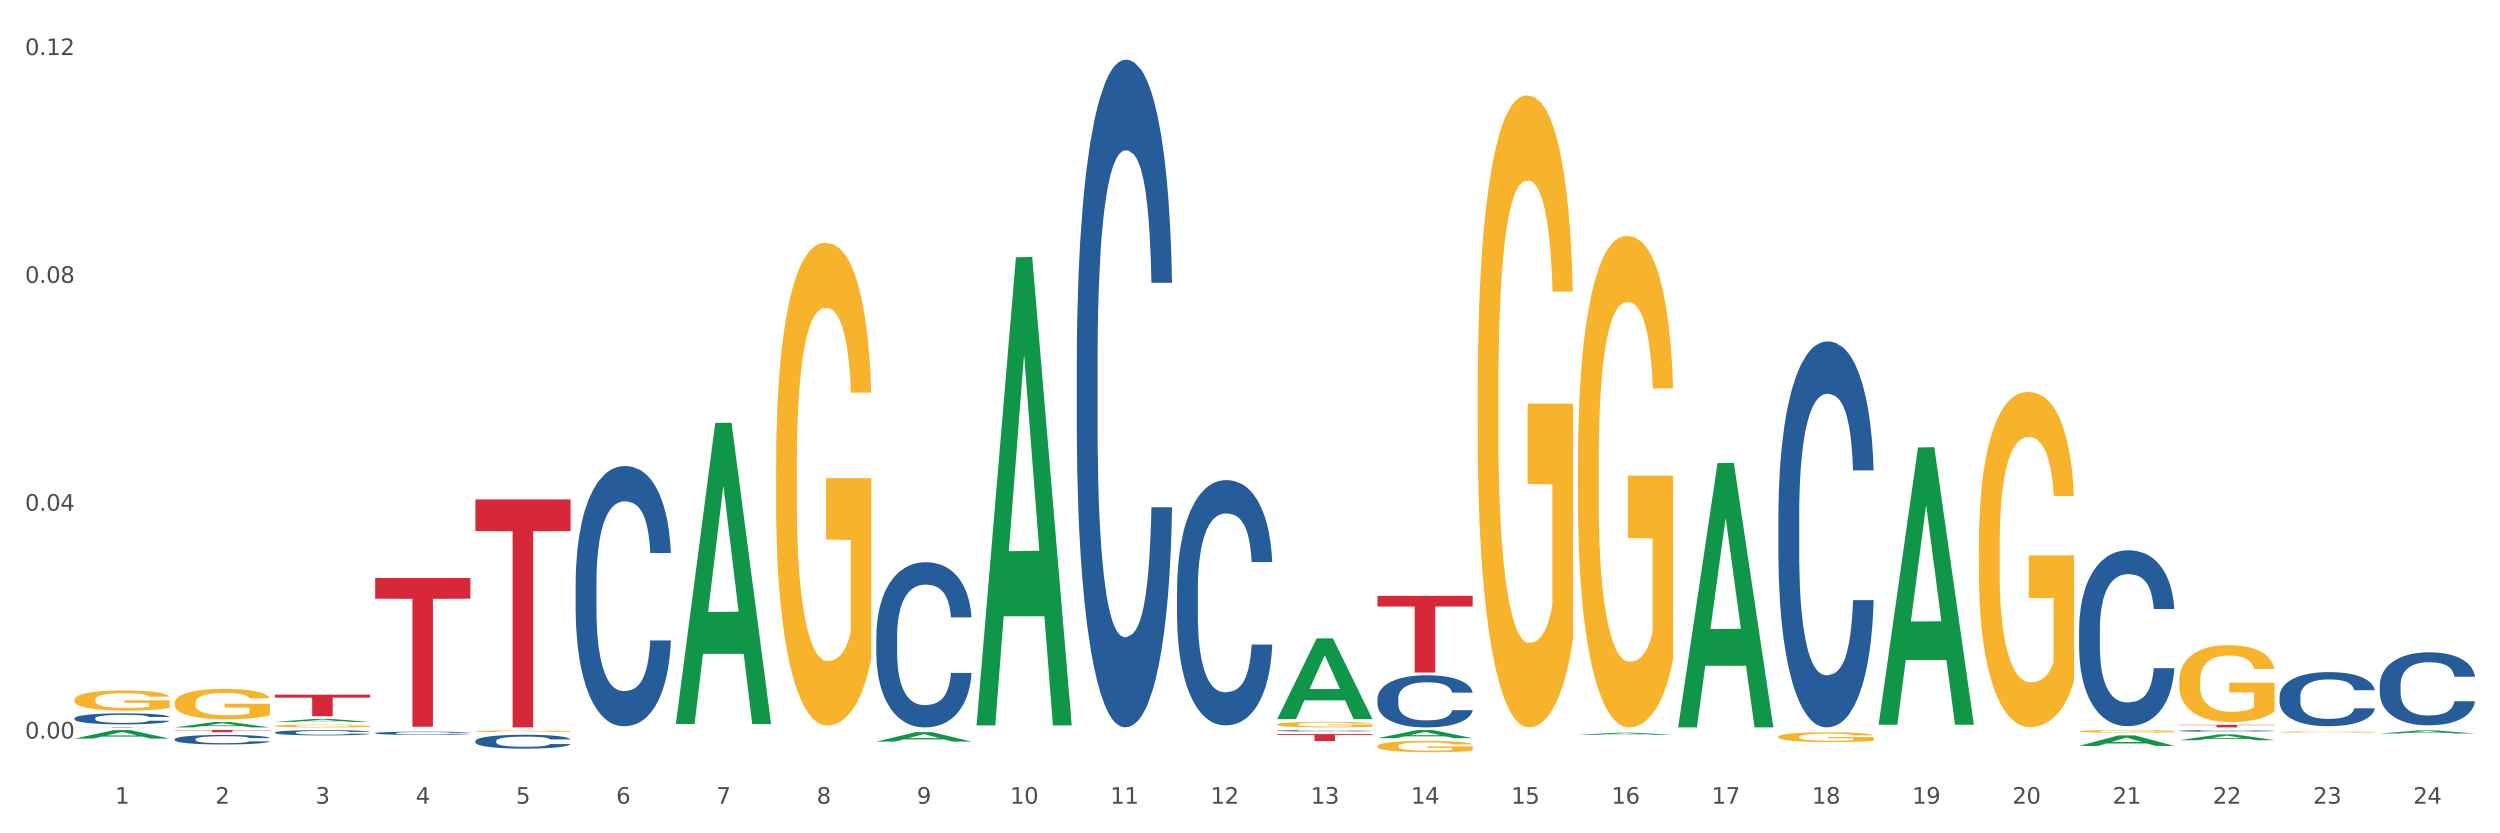 <?xml version="1.0" encoding="utf-8" standalone="no"?>
<!DOCTYPE svg PUBLIC "-//W3C//DTD SVG 1.1//EN"
  "http://www.w3.org/Graphics/SVG/1.1/DTD/svg11.dtd">
<svg xmlns:xlink="http://www.w3.org/1999/xlink" width="1080pt" height="360pt" viewBox="0 0 1080 360" xmlns="http://www.w3.org/2000/svg" version="1.1">
 <rect x="0" y="0" width="1080" height="360" fill="#333333" stroke="none"/>
 <defs>
  <style type="text/css">*{stroke-linejoin: round; stroke-linecap: butt}</style>
 </defs>
 <g id="figure_1">
  <g id="patch_1">
   <path d="M 0 360 
L 1080 360 
L 1080 0 
L 0 0 
z
" style="fill: #ffffff; stroke: #ffffff; stroke-linejoin: miter"/>
  </g>
  <g id="axes_1">
   <g id="matplotlib.axis_1">
    <g id="xtick_1">
     <g id="text_1">
      <!-- 1 -->
      <g style="fill: #4d4d4d" transform="translate(49.688 347.204) scale(0.096 -0.096)">
       <defs>
        <path id="DejaVuSans-31" d="M 794 531 
L 1825 531 
L 1825 4091 
L 703 3866 
L 703 4441 
L 1819 4666 
L 2450 4666 
L 2450 531 
L 3481 531 
L 3481 0 
L 794 0 
L 794 531 
z
" transform="scale(0.016)"/>
       </defs>
       <use xlink:href="#DejaVuSans-31"/>
      </g>
     </g>
    </g>
    <g id="xtick_2">
     <g id="text_2">
      <!-- 2 -->
      <g style="fill: #4d4d4d" transform="translate(92.988 347.204) scale(0.096 -0.096)">
       <defs>
        <path id="DejaVuSans-32" d="M 1228 531 
L 3431 531 
L 3431 0 
L 469 0 
L 469 531 
Q 828 903 1448 1529 
Q 2069 2156 2228 2338 
Q 2531 2678 2651 2914 
Q 2772 3150 2772 3378 
Q 2772 3750 2511 3984 
Q 2250 4219 1831 4219 
Q 1534 4219 1204 4116 
Q 875 4013 500 3803 
L 500 4441 
Q 881 4594 1212 4672 
Q 1544 4750 1819 4750 
Q 2544 4750 2975 4387 
Q 3406 4025 3406 3419 
Q 3406 3131 3298 2873 
Q 3191 2616 2906 2266 
Q 2828 2175 2409 1742 
Q 1991 1309 1228 531 
z
" transform="scale(0.016)"/>
       </defs>
       <use xlink:href="#DejaVuSans-32"/>
      </g>
     </g>
    </g>
    <g id="xtick_3">
     <g id="text_3">
      <!-- 3 -->
      <g style="fill: #4d4d4d" transform="translate(136.287 347.204) scale(0.096 -0.096)">
       <defs>
        <path id="DejaVuSans-33" d="M 2597 2516 
Q 3050 2419 3304 2112 
Q 3559 1806 3559 1356 
Q 3559 666 3084 287 
Q 2609 -91 1734 -91 
Q 1441 -91 1130 -33 
Q 819 25 488 141 
L 488 750 
Q 750 597 1062 519 
Q 1375 441 1716 441 
Q 2309 441 2620 675 
Q 2931 909 2931 1356 
Q 2931 1769 2642 2001 
Q 2353 2234 1838 2234 
L 1294 2234 
L 1294 2753 
L 1863 2753 
Q 2328 2753 2575 2939 
Q 2822 3125 2822 3475 
Q 2822 3834 2567 4026 
Q 2313 4219 1838 4219 
Q 1578 4219 1281 4162 
Q 984 4106 628 3988 
L 628 4550 
Q 988 4650 1302 4700 
Q 1616 4750 1894 4750 
Q 2613 4750 3031 4423 
Q 3450 4097 3450 3541 
Q 3450 3153 3228 2886 
Q 3006 2619 2597 2516 
z
" transform="scale(0.016)"/>
       </defs>
       <use xlink:href="#DejaVuSans-33"/>
      </g>
     </g>
    </g>
    <g id="xtick_4">
     <g id="text_4">
      <!-- 4 -->
      <g style="fill: #4d4d4d" transform="translate(179.587 347.204) scale(0.096 -0.096)">
       <defs>
        <path id="DejaVuSans-34" d="M 2419 4116 
L 825 1625 
L 2419 1625 
L 2419 4116 
z
M 2253 4666 
L 3047 4666 
L 3047 1625 
L 3713 1625 
L 3713 1100 
L 3047 1100 
L 3047 0 
L 2419 0 
L 2419 1100 
L 313 1100 
L 313 1709 
L 2253 4666 
z
" transform="scale(0.016)"/>
       </defs>
       <use xlink:href="#DejaVuSans-34"/>
      </g>
     </g>
    </g>
    <g id="xtick_5">
     <g id="text_5">
      <!-- 5 -->
      <g style="fill: #4d4d4d" transform="translate(222.887 347.204) scale(0.096 -0.096)">
       <defs>
        <path id="DejaVuSans-35" d="M 691 4666 
L 3169 4666 
L 3169 4134 
L 1269 4134 
L 1269 2991 
Q 1406 3038 1543 3061 
Q 1681 3084 1819 3084 
Q 2600 3084 3056 2656 
Q 3513 2228 3513 1497 
Q 3513 744 3044 326 
Q 2575 -91 1722 -91 
Q 1428 -91 1123 -41 
Q 819 9 494 109 
L 494 744 
Q 775 591 1075 516 
Q 1375 441 1709 441 
Q 2250 441 2565 725 
Q 2881 1009 2881 1497 
Q 2881 1984 2565 2268 
Q 2250 2553 1709 2553 
Q 1456 2553 1204 2497 
Q 953 2441 691 2322 
L 691 4666 
z
" transform="scale(0.016)"/>
       </defs>
       <use xlink:href="#DejaVuSans-35"/>
      </g>
     </g>
    </g>
    <g id="xtick_6">
     <g id="text_6">
      <!-- 6 -->
      <g style="fill: #4d4d4d" transform="translate(266.186 347.204) scale(0.096 -0.096)">
       <defs>
        <path id="DejaVuSans-36" d="M 2113 2584 
Q 1688 2584 1439 2293 
Q 1191 2003 1191 1497 
Q 1191 994 1439 701 
Q 1688 409 2113 409 
Q 2538 409 2786 701 
Q 3034 994 3034 1497 
Q 3034 2003 2786 2293 
Q 2538 2584 2113 2584 
z
M 3366 4563 
L 3366 3988 
Q 3128 4100 2886 4159 
Q 2644 4219 2406 4219 
Q 1781 4219 1451 3797 
Q 1122 3375 1075 2522 
Q 1259 2794 1537 2939 
Q 1816 3084 2150 3084 
Q 2853 3084 3261 2657 
Q 3669 2231 3669 1497 
Q 3669 778 3244 343 
Q 2819 -91 2113 -91 
Q 1303 -91 875 529 
Q 447 1150 447 2328 
Q 447 3434 972 4092 
Q 1497 4750 2381 4750 
Q 2619 4750 2861 4703 
Q 3103 4656 3366 4563 
z
" transform="scale(0.016)"/>
       </defs>
       <use xlink:href="#DejaVuSans-36"/>
      </g>
     </g>
    </g>
    <g id="xtick_7">
     <g id="text_7">
      <!-- 7 -->
      <g style="fill: #4d4d4d" transform="translate(309.486 347.204) scale(0.096 -0.096)">
       <defs>
        <path id="DejaVuSans-37" d="M 525 4666 
L 3525 4666 
L 3525 4397 
L 1831 0 
L 1172 0 
L 2766 4134 
L 525 4134 
L 525 4666 
z
" transform="scale(0.016)"/>
       </defs>
       <use xlink:href="#DejaVuSans-37"/>
      </g>
     </g>
    </g>
    <g id="xtick_8">
     <g id="text_8">
      <!-- 8 -->
      <g style="fill: #4d4d4d" transform="translate(352.785 347.204) scale(0.096 -0.096)">
       <defs>
        <path id="DejaVuSans-38" d="M 2034 2216 
Q 1584 2216 1326 1975 
Q 1069 1734 1069 1313 
Q 1069 891 1326 650 
Q 1584 409 2034 409 
Q 2484 409 2743 651 
Q 3003 894 3003 1313 
Q 3003 1734 2745 1975 
Q 2488 2216 2034 2216 
z
M 1403 2484 
Q 997 2584 770 2862 
Q 544 3141 544 3541 
Q 544 4100 942 4425 
Q 1341 4750 2034 4750 
Q 2731 4750 3128 4425 
Q 3525 4100 3525 3541 
Q 3525 3141 3298 2862 
Q 3072 2584 2669 2484 
Q 3125 2378 3379 2068 
Q 3634 1759 3634 1313 
Q 3634 634 3220 271 
Q 2806 -91 2034 -91 
Q 1263 -91 848 271 
Q 434 634 434 1313 
Q 434 1759 690 2068 
Q 947 2378 1403 2484 
z
M 1172 3481 
Q 1172 3119 1398 2916 
Q 1625 2713 2034 2713 
Q 2441 2713 2670 2916 
Q 2900 3119 2900 3481 
Q 2900 3844 2670 4047 
Q 2441 4250 2034 4250 
Q 1625 4250 1398 4047 
Q 1172 3844 1172 3481 
z
" transform="scale(0.016)"/>
       </defs>
       <use xlink:href="#DejaVuSans-38"/>
      </g>
     </g>
    </g>
    <g id="xtick_9">
     <g id="text_9">
      <!-- 9 -->
      <g style="fill: #4d4d4d" transform="translate(396.085 347.204) scale(0.096 -0.096)">
       <defs>
        <path id="DejaVuSans-39" d="M 703 97 
L 703 672 
Q 941 559 1184 500 
Q 1428 441 1663 441 
Q 2288 441 2617 861 
Q 2947 1281 2994 2138 
Q 2813 1869 2534 1725 
Q 2256 1581 1919 1581 
Q 1219 1581 811 2004 
Q 403 2428 403 3163 
Q 403 3881 828 4315 
Q 1253 4750 1959 4750 
Q 2769 4750 3195 4129 
Q 3622 3509 3622 2328 
Q 3622 1225 3098 567 
Q 2575 -91 1691 -91 
Q 1453 -91 1209 -44 
Q 966 3 703 97 
z
M 1959 2075 
Q 2384 2075 2632 2365 
Q 2881 2656 2881 3163 
Q 2881 3666 2632 3958 
Q 2384 4250 1959 4250 
Q 1534 4250 1286 3958 
Q 1038 3666 1038 3163 
Q 1038 2656 1286 2365 
Q 1534 2075 1959 2075 
z
" transform="scale(0.016)"/>
       </defs>
       <use xlink:href="#DejaVuSans-39"/>
      </g>
     </g>
    </g>
    <g id="xtick_10">
     <g id="text_10">
      <!-- 10 -->
      <g style="fill: #4d4d4d" transform="translate(436.331 347.204) scale(0.096 -0.096)">
       <defs>
        <path id="DejaVuSans-30" d="M 2034 4250 
Q 1547 4250 1301 3770 
Q 1056 3291 1056 2328 
Q 1056 1369 1301 889 
Q 1547 409 2034 409 
Q 2525 409 2770 889 
Q 3016 1369 3016 2328 
Q 3016 3291 2770 3770 
Q 2525 4250 2034 4250 
z
M 2034 4750 
Q 2819 4750 3233 4129 
Q 3647 3509 3647 2328 
Q 3647 1150 3233 529 
Q 2819 -91 2034 -91 
Q 1250 -91 836 529 
Q 422 1150 422 2328 
Q 422 3509 836 4129 
Q 1250 4750 2034 4750 
z
" transform="scale(0.016)"/>
       </defs>
       <use xlink:href="#DejaVuSans-31"/>
       <use xlink:href="#DejaVuSans-30" transform="translate(63.623 0)"/>
      </g>
     </g>
    </g>
    <g id="xtick_11">
     <g id="text_11">
      <!-- 11 -->
      <g style="fill: #4d4d4d" transform="translate(479.63 347.204) scale(0.096 -0.096)">
       <use xlink:href="#DejaVuSans-31"/>
       <use xlink:href="#DejaVuSans-31" transform="translate(63.623 0)"/>
      </g>
     </g>
    </g>
    <g id="xtick_12">
     <g id="text_12">
      <!-- 12 -->
      <g style="fill: #4d4d4d" transform="translate(522.93 347.204) scale(0.096 -0.096)">
       <use xlink:href="#DejaVuSans-31"/>
       <use xlink:href="#DejaVuSans-32" transform="translate(63.623 0)"/>
      </g>
     </g>
    </g>
    <g id="xtick_13">
     <g id="text_13">
      <!-- 13 -->
      <g style="fill: #4d4d4d" transform="translate(566.229 347.204) scale(0.096 -0.096)">
       <use xlink:href="#DejaVuSans-31"/>
       <use xlink:href="#DejaVuSans-33" transform="translate(63.623 0)"/>
      </g>
     </g>
    </g>
    <g id="xtick_14">
     <g id="text_14">
      <!-- 14 -->
      <g style="fill: #4d4d4d" transform="translate(609.529 347.204) scale(0.096 -0.096)">
       <use xlink:href="#DejaVuSans-31"/>
       <use xlink:href="#DejaVuSans-34" transform="translate(63.623 0)"/>
      </g>
     </g>
    </g>
    <g id="xtick_15">
     <g id="text_15">
      <!-- 15 -->
      <g style="fill: #4d4d4d" transform="translate(652.828 347.204) scale(0.096 -0.096)">
       <use xlink:href="#DejaVuSans-31"/>
       <use xlink:href="#DejaVuSans-35" transform="translate(63.623 0)"/>
      </g>
     </g>
    </g>
    <g id="xtick_16">
     <g id="text_16">
      <!-- 16 -->
      <g style="fill: #4d4d4d" transform="translate(696.128 347.204) scale(0.096 -0.096)">
       <use xlink:href="#DejaVuSans-31"/>
       <use xlink:href="#DejaVuSans-36" transform="translate(63.623 0)"/>
      </g>
     </g>
    </g>
    <g id="xtick_17">
     <g id="text_17">
      <!-- 17 -->
      <g style="fill: #4d4d4d" transform="translate(739.428 347.204) scale(0.096 -0.096)">
       <use xlink:href="#DejaVuSans-31"/>
       <use xlink:href="#DejaVuSans-37" transform="translate(63.623 0)"/>
      </g>
     </g>
    </g>
    <g id="xtick_18">
     <g id="text_18">
      <!-- 18 -->
      <g style="fill: #4d4d4d" transform="translate(782.727 347.204) scale(0.096 -0.096)">
       <use xlink:href="#DejaVuSans-31"/>
       <use xlink:href="#DejaVuSans-38" transform="translate(63.623 0)"/>
      </g>
     </g>
    </g>
    <g id="xtick_19">
     <g id="text_19">
      <!-- 19 -->
      <g style="fill: #4d4d4d" transform="translate(826.027 347.204) scale(0.096 -0.096)">
       <use xlink:href="#DejaVuSans-31"/>
       <use xlink:href="#DejaVuSans-39" transform="translate(63.623 0)"/>
      </g>
     </g>
    </g>
    <g id="xtick_20">
     <g id="text_20">
      <!-- 20 -->
      <g style="fill: #4d4d4d" transform="translate(869.326 347.204) scale(0.096 -0.096)">
       <use xlink:href="#DejaVuSans-32"/>
       <use xlink:href="#DejaVuSans-30" transform="translate(63.623 0)"/>
      </g>
     </g>
    </g>
    <g id="xtick_21">
     <g id="text_21">
      <!-- 21 -->
      <g style="fill: #4d4d4d" transform="translate(912.626 347.204) scale(0.096 -0.096)">
       <use xlink:href="#DejaVuSans-32"/>
       <use xlink:href="#DejaVuSans-31" transform="translate(63.623 0)"/>
      </g>
     </g>
    </g>
    <g id="xtick_22">
     <g id="text_22">
      <!-- 22 -->
      <g style="fill: #4d4d4d" transform="translate(955.926 347.204) scale(0.096 -0.096)">
       <use xlink:href="#DejaVuSans-32"/>
       <use xlink:href="#DejaVuSans-32" transform="translate(63.623 0)"/>
      </g>
     </g>
    </g>
    <g id="xtick_23">
     <g id="text_23">
      <!-- 23 -->
      <g style="fill: #4d4d4d" transform="translate(999.225 347.204) scale(0.096 -0.096)">
       <use xlink:href="#DejaVuSans-32"/>
       <use xlink:href="#DejaVuSans-33" transform="translate(63.623 0)"/>
      </g>
     </g>
    </g>
    <g id="xtick_24">
     <g id="text_24">
      <!-- 24 -->
      <g style="fill: #4d4d4d" transform="translate(1042.525 347.204) scale(0.096 -0.096)">
       <use xlink:href="#DejaVuSans-32"/>
       <use xlink:href="#DejaVuSans-34" transform="translate(63.623 0)"/>
      </g>
     </g>
    </g>
    <g id="xtick_25"/>
    <g id="xtick_26"/>
    <g id="xtick_27"/>
    <g id="xtick_28"/>
    <g id="xtick_29"/>
    <g id="xtick_30"/>
    <g id="xtick_31"/>
    <g id="xtick_32"/>
    <g id="xtick_33"/>
    <g id="xtick_34"/>
    <g id="xtick_35"/>
    <g id="xtick_36"/>
    <g id="xtick_37"/>
    <g id="xtick_38"/>
    <g id="xtick_39"/>
    <g id="xtick_40"/>
    <g id="xtick_41"/>
    <g id="xtick_42"/>
    <g id="xtick_43"/>
    <g id="xtick_44"/>
    <g id="xtick_45"/>
    <g id="xtick_46"/>
    <g id="xtick_47"/>
   </g>
   <g id="matplotlib.axis_2">
    <g id="ytick_1">
     <g id="text_25">
      <!-- 0.00 -->
      <g style="fill: #4d4d4d" transform="translate(10.8 319.047) scale(0.096 -0.096)">
       <defs>
        <path id="DejaVuSans-2e" d="M 684 794 
L 1344 794 
L 1344 0 
L 684 0 
L 684 794 
z
" transform="scale(0.016)"/>
       </defs>
       <use xlink:href="#DejaVuSans-30"/>
       <use xlink:href="#DejaVuSans-2e" transform="translate(63.623 0)"/>
       <use xlink:href="#DejaVuSans-30" transform="translate(95.41 0)"/>
       <use xlink:href="#DejaVuSans-30" transform="translate(159.033 0)"/>
      </g>
     </g>
    </g>
    <g id="ytick_2">
     <g id="text_26">
      <!-- 0.04 -->
      <g style="fill: #4d4d4d" transform="translate(10.8 220.625) scale(0.096 -0.096)">
       <use xlink:href="#DejaVuSans-30"/>
       <use xlink:href="#DejaVuSans-2e" transform="translate(63.623 0)"/>
       <use xlink:href="#DejaVuSans-30" transform="translate(95.41 0)"/>
       <use xlink:href="#DejaVuSans-34" transform="translate(159.033 0)"/>
      </g>
     </g>
    </g>
    <g id="ytick_3">
     <g id="text_27">
      <!-- 0.08 -->
      <g style="fill: #4d4d4d" transform="translate(10.8 122.202) scale(0.096 -0.096)">
       <use xlink:href="#DejaVuSans-30"/>
       <use xlink:href="#DejaVuSans-2e" transform="translate(63.623 0)"/>
       <use xlink:href="#DejaVuSans-30" transform="translate(95.41 0)"/>
       <use xlink:href="#DejaVuSans-38" transform="translate(159.033 0)"/>
      </g>
     </g>
    </g>
    <g id="ytick_4">
     <g id="text_28">
      <!-- 0.12 -->
      <g style="fill: #4d4d4d" transform="translate(10.8 23.779) scale(0.096 -0.096)">
       <use xlink:href="#DejaVuSans-30"/>
       <use xlink:href="#DejaVuSans-2e" transform="translate(63.623 0)"/>
       <use xlink:href="#DejaVuSans-31" transform="translate(95.41 0)"/>
       <use xlink:href="#DejaVuSans-32" transform="translate(159.033 0)"/>
      </g>
     </g>
    </g>
    <g id="ytick_5"/>
    <g id="ytick_6"/>
    <g id="ytick_7"/>
   </g>
   <g id="PolyCollection_1">
    <path d="M 32.175 319.075 
L 32.217 319.072 
L 49.18 315.404 
L 56.22 315.4 
L 73.31 319.082 
L 65.167 319.082 
L 61.478 318.225 
L 43.964 318.225 
L 43.837 318.239 
L 40.275 319.082 
L 32.175 319.082 
L 32.175 319.075 
L 46.169 317.713 
L 59.273 317.71 
L 52.785 316.185 
L 52.7 316.178 
L 52.615 316.188 
L 46.127 317.71 
L 46.169 317.713 
L 32.175 319.075 
z
" clip-path="url(#p94c0cbf104)" style="fill: #109648"/>
    <path d="M 75.475 314.237 
L 75.517 314.235 
L 92.48 311.899 
L 99.519 311.897 
L 116.609 314.242 
L 108.467 314.242 
L 104.778 313.696 
L 87.264 313.696 
L 87.136 313.704 
L 83.574 314.242 
L 75.475 314.242 
L 75.475 314.237 
L 89.469 313.37 
L 102.573 313.368 
L 96.084 312.397 
L 95.999 312.392 
L 95.915 312.399 
L 89.426 313.368 
L 89.469 313.37 
L 75.475 314.237 
z
" clip-path="url(#p94c0cbf104)" style="fill: #109648"/>
    <path d="M 118.774 311.879 
L 118.817 311.878 
L 135.779 310.551 
L 142.819 310.55 
L 159.909 311.882 
L 151.767 311.882 
L 148.077 311.571 
L 130.563 311.571 
L 130.436 311.576 
L 126.874 311.882 
L 118.774 311.882 
L 118.774 311.879 
L 132.768 311.386 
L 145.872 311.385 
L 139.384 310.834 
L 139.299 310.831 
L 139.214 310.835 
L 132.726 311.385 
L 132.768 311.386 
L 118.774 311.879 
z
" clip-path="url(#p94c0cbf104)" style="fill: #109648"/>
    <path d="M 291.972 312.533 
L 292.015 312.411 
L 308.978 182.709 
L 316.017 182.587 
L 333.107 312.778 
L 324.965 312.778 
L 321.276 282.461 
L 303.762 282.461 
L 303.634 282.95 
L 300.072 312.778 
L 291.972 312.778 
L 291.972 312.533 
L 305.967 264.369 
L 319.07 264.247 
L 312.582 210.336 
L 312.497 210.092 
L 312.413 210.459 
L 305.924 264.247 
L 305.967 264.369 
L 291.972 312.533 
z
" clip-path="url(#p94c0cbf104)" style="fill: #109648"/>
    <path d="M 724.968 314.027 
L 725.011 313.92 
L 741.973 200.038 
L 749.013 199.93 
L 766.103 314.242 
L 757.961 314.242 
L 754.271 287.623 
L 736.757 287.623 
L 736.63 288.052 
L 733.068 314.242 
L 724.968 314.242 
L 724.968 314.027 
L 738.963 271.737 
L 752.066 271.63 
L 745.578 224.295 
L 745.493 224.081 
L 745.408 224.403 
L 738.92 271.63 
L 738.963 271.737 
L 724.968 314.027 
z
" clip-path="url(#p94c0cbf104)" style="fill: #109648"/>
    <path d="M 681.669 317.426 
L 681.711 317.425 
L 698.674 316.511 
L 705.713 316.51 
L 722.803 317.427 
L 714.661 317.427 
L 710.972 317.214 
L 693.458 317.214 
L 693.331 317.217 
L 689.768 317.427 
L 681.669 317.427 
L 681.669 317.426 
L 695.663 317.086 
L 708.767 317.086 
L 702.278 316.706 
L 702.194 316.704 
L 702.109 316.707 
L 695.621 317.086 
L 695.663 317.086 
L 681.669 317.426 
z
" clip-path="url(#p94c0cbf104)" style="fill: #109648"/>
    <path d="M 1028.065 295.972 
L 1028.114 295.943 
L 1028.114 295.136 
L 1028.26 294.042 
L 1028.795 292.025 
L 1029.475 290.499 
L 1030.642 288.713 
L 1031.274 287.964 
L 1032.101 287.128 
L 1033.803 285.774 
L 1035.748 284.622 
L 1037.109 283.989 
L 1038.13 283.585 
L 1040.416 282.865 
L 1041.728 282.548 
L 1043.09 282.289 
L 1044.257 282.116 
L 1046.202 281.915 
L 1047.757 281.828 
L 1049.557 281.799 
L 1051.064 281.828 
L 1053.057 281.943 
L 1055.975 282.289 
L 1057.093 282.491 
L 1058.6 282.836 
L 1060.156 283.297 
L 1061.42 283.758 
L 1062.879 284.421 
L 1064.386 285.285 
L 1065.845 286.379 
L 1066.866 287.388 
L 1067.693 288.453 
L 1068.422 289.75 
L 1068.957 291.161 
L 1069.2 292.342 
L 1060.302 292.342 
L 1060.059 291.276 
L 1059.573 290.124 
L 1059.087 289.346 
L 1058.552 288.713 
L 1057.725 287.992 
L 1056.996 287.532 
L 1055.78 286.984 
L 1054.662 286.639 
L 1053.738 286.437 
L 1052.62 286.264 
L 1050.237 286.091 
L 1048.535 286.091 
L 1047.466 286.149 
L 1046.153 286.293 
L 1045.035 286.495 
L 1043.722 286.84 
L 1042.701 287.215 
L 1041.68 287.704 
L 1041.096 288.05 
L 1040.221 288.684 
L 1039.638 289.202 
L 1038.86 290.095 
L 1038.422 290.729 
L 1037.644 292.371 
L 1037.304 293.581 
L 1037.158 294.416 
L 1037.061 295.338 
L 1037.061 299.831 
L 1037.352 301.848 
L 1037.595 302.712 
L 1037.984 303.691 
L 1038.714 304.959 
L 1039.783 306.197 
L 1040.902 307.09 
L 1041.826 307.638 
L 1042.701 308.041 
L 1043.576 308.358 
L 1044.646 308.646 
L 1045.521 308.819 
L 1046.834 308.992 
L 1048.39 309.078 
L 1049.605 309.078 
L 1052.085 308.934 
L 1053.203 308.79 
L 1054.273 308.588 
L 1055.44 308.271 
L 1056.364 307.926 
L 1056.899 307.667 
L 1057.774 307.119 
L 1058.454 306.543 
L 1059.038 305.881 
L 1059.427 305.304 
L 1059.864 304.44 
L 1060.205 303.461 
L 1060.302 302.942 
L 1069.2 302.942 
L 1069.006 303.979 
L 1068.665 304.988 
L 1067.984 306.341 
L 1067.45 307.119 
L 1066.623 308.07 
L 1065.748 308.876 
L 1064.532 309.769 
L 1063.414 310.432 
L 1062.247 311.008 
L 1060.983 311.526 
L 1058.698 312.247 
L 1057.871 312.448 
L 1056.121 312.794 
L 1054.759 312.995 
L 1052.766 313.197 
L 1050.723 313.312 
L 1048.584 313.341 
L 1046.688 313.284 
L 1044.597 313.111 
L 1043.284 312.938 
L 1041.826 312.679 
L 1040.124 312.275 
L 1038.519 311.786 
L 1037.012 311.21 
L 1035.602 310.547 
L 1034.289 309.798 
L 1032.587 308.559 
L 1031.323 307.35 
L 1030.399 306.226 
L 1029.767 305.276 
L 1029.135 304.066 
L 1028.795 303.23 
L 1028.26 301.214 
L 1028.065 299.342 
L 1028.065 295.972 
z
" clip-path="url(#p94c0cbf104)" style="fill: #255c99"/>
    <path d="M 984.766 300.845 
L 984.814 300.824 
L 984.814 300.226 
L 984.96 299.415 
L 985.495 297.922 
L 986.176 296.79 
L 987.343 295.467 
L 987.975 294.912 
L 988.801 294.293 
L 990.503 293.29 
L 992.448 292.437 
L 993.81 291.967 
L 994.831 291.668 
L 997.116 291.135 
L 998.429 290.9 
L 999.79 290.708 
L 1000.957 290.58 
L 1002.902 290.43 
L 1004.458 290.366 
L 1006.257 290.345 
L 1007.764 290.366 
L 1009.758 290.452 
L 1012.675 290.708 
L 1013.793 290.857 
L 1015.301 291.113 
L 1016.857 291.455 
L 1018.121 291.796 
L 1019.579 292.287 
L 1021.087 292.927 
L 1022.545 293.738 
L 1023.567 294.485 
L 1024.393 295.275 
L 1025.122 296.235 
L 1025.657 297.281 
L 1025.9 298.156 
L 1017.003 298.156 
L 1016.759 297.367 
L 1016.273 296.513 
L 1015.787 295.937 
L 1015.252 295.467 
L 1014.426 294.934 
L 1013.696 294.592 
L 1012.481 294.187 
L 1011.362 293.931 
L 1010.438 293.781 
L 1009.32 293.653 
L 1006.938 293.525 
L 1005.236 293.525 
L 1004.166 293.568 
L 1002.853 293.674 
L 1001.735 293.824 
L 1000.422 294.08 
L 999.401 294.357 
L 998.38 294.72 
L 997.797 294.976 
L 996.921 295.446 
L 996.338 295.83 
L 995.56 296.492 
L 995.122 296.961 
L 994.344 298.178 
L 994.004 299.074 
L 993.858 299.693 
L 993.761 300.376 
L 993.761 303.705 
L 994.053 305.199 
L 994.296 305.839 
L 994.685 306.565 
L 995.414 307.504 
L 996.484 308.422 
L 997.602 309.083 
L 998.526 309.489 
L 999.401 309.788 
L 1000.276 310.023 
L 1001.346 310.236 
L 1002.221 310.364 
L 1003.534 310.492 
L 1005.09 310.556 
L 1006.306 310.556 
L 1008.785 310.449 
L 1009.904 310.343 
L 1010.973 310.193 
L 1012.14 309.959 
L 1013.064 309.702 
L 1013.599 309.51 
L 1014.474 309.105 
L 1015.155 308.678 
L 1015.738 308.187 
L 1016.127 307.76 
L 1016.565 307.12 
L 1016.905 306.394 
L 1017.003 306.01 
L 1025.9 306.01 
L 1025.706 306.779 
L 1025.366 307.526 
L 1024.685 308.529 
L 1024.15 309.105 
L 1023.323 309.809 
L 1022.448 310.407 
L 1021.233 311.068 
L 1020.114 311.559 
L 1018.947 311.986 
L 1017.683 312.37 
L 1015.398 312.904 
L 1014.571 313.053 
L 1012.821 313.309 
L 1011.46 313.459 
L 1009.466 313.608 
L 1007.424 313.693 
L 1005.284 313.715 
L 1003.388 313.672 
L 1001.297 313.544 
L 999.985 313.416 
L 998.526 313.224 
L 996.824 312.925 
L 995.22 312.562 
L 993.712 312.135 
L 992.302 311.645 
L 990.989 311.09 
L 989.288 310.172 
L 988.024 309.276 
L 987.1 308.443 
L 986.468 307.739 
L 985.836 306.843 
L 985.495 306.224 
L 984.96 304.73 
L 984.766 303.342 
L 984.766 300.845 
z
" clip-path="url(#p94c0cbf104)" style="fill: #255c99"/>
    <path d="M 595.07 301.832 
L 595.118 301.811 
L 595.118 301.235 
L 595.264 300.453 
L 595.799 299.012 
L 596.48 297.922 
L 597.647 296.646 
L 598.279 296.111 
L 599.105 295.514 
L 600.807 294.547 
L 602.752 293.723 
L 604.113 293.271 
L 605.134 292.983 
L 607.42 292.468 
L 608.732 292.242 
L 610.094 292.056 
L 611.261 291.933 
L 613.206 291.789 
L 614.762 291.727 
L 616.561 291.707 
L 618.068 291.727 
L 620.062 291.81 
L 622.979 292.056 
L 624.097 292.201 
L 625.604 292.447 
L 627.16 292.777 
L 628.425 293.106 
L 629.883 293.579 
L 631.391 294.197 
L 632.849 294.979 
L 633.87 295.699 
L 634.697 296.461 
L 635.426 297.387 
L 635.961 298.395 
L 636.204 299.239 
L 627.306 299.239 
L 627.063 298.477 
L 626.577 297.654 
L 626.091 297.099 
L 625.556 296.646 
L 624.729 296.131 
L 624 295.802 
L 622.784 295.411 
L 621.666 295.164 
L 620.742 295.02 
L 619.624 294.896 
L 617.241 294.773 
L 615.54 294.773 
L 614.47 294.814 
L 613.157 294.917 
L 612.039 295.061 
L 610.726 295.308 
L 609.705 295.576 
L 608.684 295.925 
L 608.1 296.172 
L 607.225 296.625 
L 606.642 296.996 
L 605.864 297.634 
L 605.426 298.086 
L 604.648 299.259 
L 604.308 300.124 
L 604.162 300.721 
L 604.065 301.379 
L 604.065 304.59 
L 604.356 306.03 
L 604.6 306.648 
L 604.989 307.347 
L 605.718 308.253 
L 606.788 309.138 
L 607.906 309.776 
L 608.83 310.167 
L 609.705 310.455 
L 610.58 310.681 
L 611.65 310.887 
L 612.525 311.01 
L 613.838 311.134 
L 615.394 311.196 
L 616.609 311.196 
L 619.089 311.093 
L 620.207 310.99 
L 621.277 310.846 
L 622.444 310.619 
L 623.368 310.373 
L 623.903 310.187 
L 624.778 309.796 
L 625.459 309.385 
L 626.042 308.911 
L 626.431 308.5 
L 626.869 307.882 
L 627.209 307.183 
L 627.306 306.812 
L 636.204 306.812 
L 636.01 307.553 
L 635.669 308.273 
L 634.989 309.241 
L 634.454 309.796 
L 633.627 310.475 
L 632.752 311.052 
L 631.536 311.69 
L 630.418 312.163 
L 629.251 312.575 
L 627.987 312.945 
L 625.702 313.459 
L 624.875 313.604 
L 623.125 313.85 
L 621.763 313.995 
L 619.77 314.139 
L 617.728 314.221 
L 615.588 314.242 
L 613.692 314.2 
L 611.601 314.077 
L 610.288 313.953 
L 608.83 313.768 
L 607.128 313.48 
L 605.523 313.13 
L 604.016 312.719 
L 602.606 312.245 
L 601.293 311.71 
L 599.591 310.825 
L 598.327 309.961 
L 597.403 309.158 
L 596.771 308.479 
L 596.139 307.615 
L 595.799 307.018 
L 595.264 305.577 
L 595.07 304.24 
L 595.07 301.832 
z
" clip-path="url(#p94c0cbf104)" style="fill: #255c99"/>
    <path d="M 768.268 222.413 
L 768.317 222.261 
L 768.317 217.997 
L 768.462 212.21 
L 768.997 201.55 
L 769.678 193.479 
L 770.845 184.037 
L 771.477 180.078 
L 772.304 175.662 
L 774.005 168.504 
L 775.95 162.413 
L 777.312 159.063 
L 778.333 156.931 
L 780.618 153.123 
L 781.931 151.448 
L 783.292 150.078 
L 784.459 149.164 
L 786.404 148.098 
L 787.96 147.641 
L 789.759 147.489 
L 791.266 147.641 
L 793.26 148.25 
L 796.177 150.078 
L 797.296 151.144 
L 798.803 152.971 
L 800.359 155.408 
L 801.623 157.844 
L 803.082 161.347 
L 804.589 165.915 
L 806.048 171.702 
L 807.069 177.032 
L 807.895 182.667 
L 808.625 189.52 
L 809.159 196.982 
L 809.403 203.225 
L 800.505 203.225 
L 800.261 197.591 
L 799.775 191.499 
L 799.289 187.388 
L 798.754 184.037 
L 797.928 180.23 
L 797.198 177.794 
L 795.983 174.9 
L 794.864 173.073 
L 793.941 172.007 
L 792.822 171.093 
L 790.44 170.179 
L 788.738 170.179 
L 787.668 170.484 
L 786.355 171.245 
L 785.237 172.311 
L 783.924 174.139 
L 782.903 176.119 
L 781.882 178.707 
L 781.299 180.535 
L 780.424 183.885 
L 779.84 186.626 
L 779.062 191.347 
L 778.624 194.697 
L 777.847 203.378 
L 777.506 209.774 
L 777.36 214.19 
L 777.263 219.063 
L 777.263 242.82 
L 777.555 253.48 
L 777.798 258.048 
L 778.187 263.226 
L 778.916 269.926 
L 779.986 276.475 
L 781.104 281.196 
L 782.028 284.089 
L 782.903 286.221 
L 783.778 287.896 
L 784.848 289.419 
L 785.723 290.333 
L 787.036 291.246 
L 788.592 291.703 
L 789.808 291.703 
L 792.287 290.942 
L 793.406 290.18 
L 794.475 289.114 
L 795.642 287.439 
L 796.566 285.612 
L 797.101 284.241 
L 797.976 281.348 
L 798.657 278.302 
L 799.24 274.8 
L 799.629 271.754 
L 800.067 267.185 
L 800.407 262.008 
L 800.505 259.266 
L 809.403 259.266 
L 809.208 264.749 
L 808.868 270.079 
L 808.187 277.236 
L 807.652 281.348 
L 806.826 286.373 
L 805.95 290.637 
L 804.735 295.358 
L 803.616 298.861 
L 802.449 301.906 
L 801.185 304.648 
L 798.9 308.455 
L 798.073 309.521 
L 796.323 311.348 
L 794.962 312.414 
L 792.968 313.48 
L 790.926 314.089 
L 788.787 314.242 
L 786.89 313.937 
L 784.8 313.023 
L 783.487 312.11 
L 782.028 310.739 
L 780.326 308.607 
L 778.722 306.018 
L 777.214 302.972 
L 775.804 299.47 
L 774.492 295.51 
L 772.79 288.962 
L 771.526 282.566 
L 770.602 276.627 
L 769.97 271.602 
L 769.338 265.206 
L 768.997 260.789 
L 768.462 250.129 
L 768.268 240.231 
L 768.268 222.413 
z
" clip-path="url(#p94c0cbf104)" style="fill: #255c99"/>
    <path d="M 551.77 310.601 
L 551.812 310.568 
L 568.775 275.796 
L 575.815 275.763 
L 592.905 310.667 
L 584.762 310.667 
L 581.073 302.539 
L 563.559 302.539 
L 563.432 302.67 
L 559.87 310.667 
L 551.77 310.667 
L 551.77 310.601 
L 565.764 297.688 
L 578.868 297.656 
L 572.38 283.203 
L 572.295 283.137 
L 572.21 283.235 
L 565.722 297.656 
L 565.764 297.688 
L 551.77 310.601 
z
" clip-path="url(#p94c0cbf104)" style="fill: #109648"/>
    <path d="M 595.07 318.9 
L 595.112 318.897 
L 612.075 315.403 
L 619.114 315.4 
L 636.204 318.907 
L 628.062 318.907 
L 624.373 318.09 
L 606.859 318.09 
L 606.731 318.103 
L 603.169 318.907 
L 595.07 318.907 
L 595.07 318.9 
L 609.064 317.603 
L 622.168 317.599 
L 615.679 316.147 
L 615.594 316.141 
L 615.51 316.151 
L 609.021 317.599 
L 609.064 317.603 
L 595.07 318.9 
z
" clip-path="url(#p94c0cbf104)" style="fill: #109648"/>
    <path d="M 1028.065 316.882 
L 1028.108 316.88 
L 1045.071 315.522 
L 1052.11 315.521 
L 1069.2 316.884 
L 1061.058 316.884 
L 1057.369 316.567 
L 1039.854 316.567 
L 1039.727 316.572 
L 1036.165 316.884 
L 1028.065 316.884 
L 1028.065 316.882 
L 1042.06 316.377 
L 1055.163 316.376 
L 1048.675 315.812 
L 1048.59 315.809 
L 1048.505 315.813 
L 1042.017 316.376 
L 1042.06 316.377 
L 1028.065 316.882 
z
" clip-path="url(#p94c0cbf104)" style="fill: #109648"/>
    <path d="M 941.466 319.757 
L 941.509 319.754 
L 958.471 317.265 
L 965.511 317.263 
L 982.601 319.761 
L 974.459 319.761 
L 970.769 319.179 
L 953.255 319.179 
L 953.128 319.189 
L 949.566 319.761 
L 941.466 319.761 
L 941.466 319.757 
L 955.46 318.832 
L 968.564 318.83 
L 962.076 317.795 
L 961.991 317.791 
L 961.906 317.798 
L 955.418 318.83 
L 955.46 318.832 
L 941.466 319.757 
z
" clip-path="url(#p94c0cbf104)" style="fill: #109648"/>
    <path d="M 898.167 322.224 
L 898.209 322.22 
L 915.172 317.698 
L 922.211 317.694 
L 939.301 322.233 
L 931.159 322.233 
L 927.47 321.176 
L 909.956 321.176 
L 909.829 321.193 
L 906.266 322.233 
L 898.167 322.233 
L 898.167 322.224 
L 912.161 320.545 
L 925.265 320.541 
L 918.776 318.661 
L 918.692 318.653 
L 918.607 318.666 
L 912.118 320.541 
L 912.161 320.545 
L 898.167 322.224 
z
" clip-path="url(#p94c0cbf104)" style="fill: #109648"/>
    <path d="M 811.567 312.852 
L 811.61 312.74 
L 828.573 193.29 
L 835.612 193.178 
L 852.702 313.078 
L 844.56 313.078 
L 840.871 285.157 
L 823.357 285.157 
L 823.229 285.608 
L 819.667 313.078 
L 811.567 313.078 
L 811.567 312.852 
L 825.562 268.495 
L 838.665 268.382 
L 832.177 218.734 
L 832.092 218.509 
L 832.008 218.846 
L 825.519 268.382 
L 825.562 268.495 
L 811.567 312.852 
z
" clip-path="url(#p94c0cbf104)" style="fill: #109648"/>
    <path d="M 421.871 312.99 
L 421.914 312.8 
L 438.876 111.16 
L 445.916 110.97 
L 463.006 313.37 
L 454.864 313.37 
L 451.174 266.238 
L 433.66 266.238 
L 433.533 266.998 
L 429.971 313.37 
L 421.871 313.37 
L 421.871 312.99 
L 435.865 238.111 
L 448.969 237.921 
L 442.481 154.11 
L 442.396 153.73 
L 442.311 154.3 
L 435.823 237.921 
L 435.865 238.111 
L 421.871 312.99 
z
" clip-path="url(#p94c0cbf104)" style="fill: #109648"/>
    <path d="M 378.572 320.352 
L 378.614 320.348 
L 395.577 316.287 
L 402.616 316.283 
L 419.706 320.359 
L 411.564 320.359 
L 407.875 319.41 
L 390.361 319.41 
L 390.234 319.426 
L 386.671 320.359 
L 378.572 320.359 
L 378.572 320.352 
L 392.566 318.844 
L 405.67 318.84 
L 399.181 317.152 
L 399.097 317.144 
L 399.012 317.156 
L 392.523 318.84 
L 392.566 318.844 
L 378.572 320.352 
z
" clip-path="url(#p94c0cbf104)" style="fill: #109648"/>
    <path d="M 768.268 318.303 
L 768.316 318.299 
L 768.316 318.16 
L 768.414 318.041 
L 768.899 317.752 
L 769.628 317.514 
L 770.162 317.387 
L 770.696 317.283 
L 771.327 317.179 
L 772.105 317.071 
L 773.513 316.913 
L 774.387 316.832 
L 775.456 316.748 
L 777.398 316.625 
L 778.807 316.555 
L 780.263 316.498 
L 782.643 316.428 
L 784.197 316.398 
L 785.848 316.375 
L 787.84 316.359 
L 789.345 316.355 
L 792.648 316.367 
L 795.464 316.401 
L 796.824 316.428 
L 798.572 316.475 
L 799.495 316.505 
L 801.001 316.567 
L 802.555 316.648 
L 803.623 316.717 
L 805.226 316.848 
L 806.44 316.979 
L 807.557 317.14 
L 808.14 317.252 
L 808.577 317.356 
L 808.965 317.475 
L 809.354 317.664 
L 800.612 317.664 
L 800.272 317.529 
L 799.738 317.402 
L 798.961 317.279 
L 798.281 317.202 
L 797.116 317.106 
L 796.047 317.044 
L 794.93 316.998 
L 793.57 316.959 
L 792.502 316.94 
L 790.996 316.925 
L 788.034 316.929 
L 786.043 316.959 
L 784.683 316.998 
L 783.809 317.033 
L 783.032 317.071 
L 782.158 317.125 
L 781.138 317.206 
L 780.409 317.279 
L 779.681 317.371 
L 779.098 317.464 
L 778.564 317.571 
L 778.127 317.687 
L 777.787 317.806 
L 777.495 317.952 
L 777.252 318.195 
L 777.252 318.722 
L 777.35 318.841 
L 777.592 318.999 
L 777.884 319.119 
L 778.369 319.261 
L 778.807 319.357 
L 779.632 319.496 
L 780.555 319.611 
L 781.283 319.684 
L 782.012 319.746 
L 783.275 319.831 
L 784.683 319.9 
L 785.897 319.942 
L 787.548 319.981 
L 788.665 319.996 
L 789.637 320.004 
L 792.016 320.004 
L 793.716 319.992 
L 795.61 319.965 
L 797.067 319.931 
L 798.281 319.888 
L 799.641 319.819 
L 800.515 319.754 
L 800.515 318.949 
L 789.831 318.945 
L 789.831 318.41 
L 809.403 318.41 
L 809.403 319.981 
L 808.577 320.061 
L 807.654 320.135 
L 806.683 320.2 
L 805.226 320.281 
L 803.478 320.358 
L 801.923 320.412 
L 800.272 320.458 
L 798.33 320.5 
L 795.804 320.539 
L 794.25 320.554 
L 792.308 320.566 
L 790.025 320.569 
L 788.034 320.562 
L 786.091 320.543 
L 784.052 320.508 
L 782.06 320.458 
L 780.555 320.408 
L 779.049 320.346 
L 777.447 320.265 
L 776.184 320.188 
L 775.213 320.119 
L 774.144 320.031 
L 772.979 319.915 
L 772.105 319.811 
L 771.327 319.704 
L 770.502 319.565 
L 769.919 319.446 
L 769.336 319.296 
L 768.996 319.184 
L 768.608 319.011 
L 768.316 318.768 
L 768.268 318.303 
z
" clip-path="url(#p94c0cbf104)" style="fill: #f7b32b"/>
    <path d="M 681.669 200.008 
L 681.717 199.814 
L 681.717 192.832 
L 681.814 186.819 
L 682.3 172.274 
L 683.029 160.249 
L 683.563 153.849 
L 684.097 148.612 
L 684.728 143.376 
L 685.505 137.945 
L 686.914 129.993 
L 687.788 125.921 
L 688.856 121.654 
L 690.799 115.448 
L 692.207 111.957 
L 693.664 109.047 
L 696.044 105.556 
L 697.598 104.005 
L 699.249 102.841 
L 701.24 102.065 
L 702.746 101.871 
L 706.048 102.453 
L 708.865 104.199 
L 710.225 105.556 
L 711.973 107.884 
L 712.896 109.435 
L 714.402 112.538 
L 715.956 116.611 
L 717.024 120.102 
L 718.627 126.696 
L 719.841 133.291 
L 720.958 141.436 
L 721.541 147.061 
L 721.978 152.297 
L 722.366 158.309 
L 722.755 167.813 
L 714.013 167.813 
L 713.673 161.025 
L 713.139 154.624 
L 712.362 148.418 
L 711.682 144.539 
L 710.516 139.691 
L 709.448 136.588 
L 708.331 134.26 
L 706.971 132.321 
L 705.903 131.351 
L 704.397 130.575 
L 701.435 130.769 
L 699.444 132.321 
L 698.084 134.26 
L 697.21 136.006 
L 696.433 137.945 
L 695.558 140.66 
L 694.538 144.733 
L 693.81 148.418 
L 693.082 153.073 
L 692.499 157.728 
L 691.965 163.158 
L 691.527 168.976 
L 691.187 174.989 
L 690.896 182.359 
L 690.653 194.577 
L 690.653 221.148 
L 690.75 227.16 
L 690.993 235.112 
L 691.285 241.124 
L 691.77 248.3 
L 692.207 253.149 
L 693.033 260.131 
L 693.956 265.949 
L 694.684 269.634 
L 695.413 272.737 
L 696.675 277.004 
L 698.084 280.495 
L 699.298 282.628 
L 700.949 284.568 
L 702.066 285.344 
L 703.037 285.732 
L 705.417 285.732 
L 707.117 285.15 
L 709.011 283.792 
L 710.468 282.047 
L 711.682 279.913 
L 713.042 276.422 
L 713.916 273.125 
L 713.916 232.591 
L 703.232 232.397 
L 703.232 205.438 
L 722.803 205.438 
L 722.803 284.568 
L 721.978 288.641 
L 721.055 292.326 
L 720.084 295.623 
L 718.627 299.696 
L 716.878 303.575 
L 715.324 306.29 
L 713.673 308.617 
L 711.731 310.75 
L 709.205 312.69 
L 707.651 313.466 
L 705.708 314.048 
L 703.426 314.242 
L 701.435 313.854 
L 699.492 312.884 
L 697.452 311.138 
L 695.461 308.617 
L 693.956 306.096 
L 692.45 302.993 
L 690.848 298.92 
L 689.585 295.041 
L 688.614 291.55 
L 687.545 287.089 
L 686.38 281.271 
L 685.505 276.034 
L 684.728 270.604 
L 683.903 263.622 
L 683.32 257.609 
L 682.737 250.046 
L 682.397 244.421 
L 682.009 235.694 
L 681.717 223.475 
L 681.669 200.008 
z
" clip-path="url(#p94c0cbf104)" style="fill: #f7b32b"/>
    <path d="M 378.572 274.942 
L 378.62 274.877 
L 378.62 273.052 
L 378.766 270.575 
L 379.301 266.013 
L 379.982 262.559 
L 381.149 258.518 
L 381.781 256.824 
L 382.607 254.934 
L 384.309 251.87 
L 386.254 249.263 
L 387.615 247.83 
L 388.637 246.917 
L 390.922 245.288 
L 392.235 244.571 
L 393.596 243.984 
L 394.763 243.593 
L 396.708 243.137 
L 398.264 242.942 
L 400.063 242.876 
L 401.57 242.942 
L 403.564 243.202 
L 406.481 243.984 
L 407.599 244.441 
L 409.107 245.223 
L 410.662 246.265 
L 411.927 247.308 
L 413.385 248.807 
L 414.893 250.762 
L 416.351 253.239 
L 417.372 255.52 
L 418.199 257.931 
L 418.928 260.864 
L 419.463 264.058 
L 419.706 266.73 
L 410.808 266.73 
L 410.565 264.319 
L 410.079 261.712 
L 409.593 259.952 
L 409.058 258.518 
L 408.231 256.889 
L 407.502 255.846 
L 406.286 254.608 
L 405.168 253.826 
L 404.244 253.369 
L 403.126 252.978 
L 400.744 252.587 
L 399.042 252.587 
L 397.972 252.718 
L 396.659 253.043 
L 395.541 253.5 
L 394.228 254.282 
L 393.207 255.129 
L 392.186 256.237 
L 391.602 257.019 
L 390.727 258.453 
L 390.144 259.626 
L 389.366 261.646 
L 388.928 263.08 
L 388.15 266.795 
L 387.81 269.532 
L 387.664 271.422 
L 387.567 273.508 
L 387.567 283.675 
L 387.859 288.237 
L 388.102 290.192 
L 388.491 292.408 
L 389.22 295.276 
L 390.29 298.078 
L 391.408 300.099 
L 392.332 301.337 
L 393.207 302.25 
L 394.082 302.966 
L 395.152 303.618 
L 396.027 304.009 
L 397.34 304.4 
L 398.896 304.596 
L 400.111 304.596 
L 402.591 304.27 
L 403.709 303.944 
L 404.779 303.488 
L 405.946 302.771 
L 406.87 301.989 
L 407.405 301.402 
L 408.28 300.164 
L 408.961 298.861 
L 409.544 297.362 
L 409.933 296.058 
L 410.371 294.103 
L 410.711 291.887 
L 410.808 290.714 
L 419.706 290.714 
L 419.512 293.06 
L 419.171 295.341 
L 418.491 298.404 
L 417.956 300.164 
L 417.129 302.315 
L 416.254 304.14 
L 415.039 306.16 
L 413.92 307.659 
L 412.753 308.962 
L 411.489 310.136 
L 409.204 311.765 
L 408.377 312.221 
L 406.627 313.003 
L 405.265 313.459 
L 403.272 313.916 
L 401.23 314.176 
L 399.09 314.242 
L 397.194 314.111 
L 395.103 313.72 
L 393.79 313.329 
L 392.332 312.743 
L 390.63 311.83 
L 389.025 310.722 
L 387.518 309.419 
L 386.108 307.92 
L 384.795 306.225 
L 383.094 303.423 
L 381.829 300.685 
L 380.906 298.144 
L 380.273 295.993 
L 379.641 293.256 
L 379.301 291.366 
L 378.766 286.803 
L 378.572 282.567 
L 378.572 274.942 
z
" clip-path="url(#p94c0cbf104)" style="fill: #255c99"/>
    <path d="M 465.171 155.379 
L 465.219 155.115 
L 465.219 147.739 
L 465.365 137.727 
L 465.9 119.286 
L 466.581 105.323 
L 467.748 88.988 
L 468.38 82.139 
L 469.206 74.498 
L 470.908 62.116 
L 472.853 51.578 
L 474.215 45.782 
L 475.236 42.094 
L 477.521 35.507 
L 478.834 32.609 
L 480.195 30.238 
L 481.362 28.657 
L 483.307 26.813 
L 484.863 26.023 
L 486.662 25.759 
L 488.169 26.023 
L 490.163 27.077 
L 493.08 30.238 
L 494.198 32.082 
L 495.706 35.244 
L 497.262 39.459 
L 498.526 43.674 
L 499.985 49.734 
L 501.492 57.637 
L 502.95 67.649 
L 503.972 76.87 
L 504.798 86.617 
L 505.527 98.473 
L 506.062 111.382 
L 506.305 122.184 
L 497.408 122.184 
L 497.164 112.436 
L 496.678 101.898 
L 496.192 94.784 
L 495.657 88.988 
L 494.831 82.402 
L 494.101 78.187 
L 492.886 73.181 
L 491.767 70.02 
L 490.843 68.176 
L 489.725 66.595 
L 487.343 65.014 
L 485.641 65.014 
L 484.571 65.541 
L 483.258 66.858 
L 482.14 68.702 
L 480.827 71.864 
L 479.806 75.289 
L 478.785 79.768 
L 478.202 82.929 
L 477.326 88.725 
L 476.743 93.467 
L 475.965 101.634 
L 475.527 107.43 
L 474.749 122.447 
L 474.409 133.512 
L 474.263 141.152 
L 474.166 149.583 
L 474.166 190.682 
L 474.458 209.123 
L 474.701 217.027 
L 475.09 225.984 
L 475.819 237.576 
L 476.889 248.905 
L 478.007 257.072 
L 478.931 262.078 
L 479.806 265.766 
L 480.681 268.664 
L 481.751 271.299 
L 482.626 272.879 
L 483.939 274.46 
L 485.495 275.25 
L 486.711 275.25 
L 489.19 273.933 
L 490.309 272.616 
L 491.378 270.772 
L 492.545 267.874 
L 493.469 264.712 
L 494.004 262.341 
L 494.879 257.335 
L 495.56 252.066 
L 496.143 246.007 
L 496.532 240.738 
L 496.97 232.834 
L 497.31 223.877 
L 497.408 219.135 
L 506.305 219.135 
L 506.111 228.619 
L 505.771 237.84 
L 505.09 250.222 
L 504.555 257.335 
L 503.728 266.029 
L 502.853 273.406 
L 501.638 281.573 
L 500.519 287.633 
L 499.352 292.902 
L 498.088 297.644 
L 495.803 304.23 
L 494.976 306.074 
L 493.226 309.236 
L 491.865 311.08 
L 489.871 312.924 
L 487.829 313.978 
L 485.69 314.242 
L 483.793 313.715 
L 481.702 312.134 
L 480.39 310.553 
L 478.931 308.182 
L 477.229 304.494 
L 475.625 300.015 
L 474.117 294.746 
L 472.707 288.686 
L 471.394 281.837 
L 469.693 270.508 
L 468.429 259.443 
L 467.505 249.168 
L 466.873 240.474 
L 466.241 229.409 
L 465.9 221.769 
L 465.365 203.327 
L 465.171 186.203 
L 465.171 155.379 
z
" clip-path="url(#p94c0cbf104)" style="fill: #255c99"/>
    <path d="M 508.47 255.017 
L 508.519 254.92 
L 508.519 252.211 
L 508.665 248.534 
L 509.2 241.76 
L 509.88 236.631 
L 511.047 230.632 
L 511.679 228.116 
L 512.506 225.31 
L 514.208 220.762 
L 516.153 216.891 
L 517.514 214.762 
L 518.535 213.407 
L 520.821 210.988 
L 522.133 209.924 
L 523.495 209.053 
L 524.662 208.472 
L 526.607 207.795 
L 528.163 207.505 
L 529.962 207.408 
L 531.469 207.505 
L 533.462 207.892 
L 536.38 209.053 
L 537.498 209.73 
L 539.005 210.891 
L 540.561 212.44 
L 541.825 213.988 
L 543.284 216.214 
L 544.791 219.117 
L 546.25 222.794 
L 547.271 226.181 
L 548.098 229.761 
L 548.827 234.115 
L 549.362 238.857 
L 549.605 242.824 
L 540.707 242.824 
L 540.464 239.244 
L 539.978 235.373 
L 539.492 232.761 
L 538.957 230.632 
L 538.13 228.213 
L 537.401 226.664 
L 536.185 224.826 
L 535.067 223.665 
L 534.143 222.987 
L 533.025 222.407 
L 530.642 221.826 
L 528.94 221.826 
L 527.871 222.02 
L 526.558 222.503 
L 525.44 223.181 
L 524.127 224.342 
L 523.106 225.6 
L 522.085 227.245 
L 521.501 228.406 
L 520.626 230.535 
L 520.043 232.277 
L 519.265 235.277 
L 518.827 237.405 
L 518.049 242.921 
L 517.709 246.985 
L 517.563 249.791 
L 517.466 252.888 
L 517.466 267.984 
L 517.757 274.757 
L 518 277.66 
L 518.389 280.95 
L 519.119 285.208 
L 520.188 289.369 
L 521.307 292.369 
L 522.231 294.207 
L 523.106 295.562 
L 523.981 296.626 
L 525.051 297.594 
L 525.926 298.175 
L 527.239 298.755 
L 528.795 299.046 
L 530.01 299.046 
L 532.49 298.562 
L 533.608 298.078 
L 534.678 297.4 
L 535.845 296.336 
L 536.769 295.175 
L 537.304 294.304 
L 538.179 292.465 
L 538.859 290.53 
L 539.443 288.304 
L 539.832 286.369 
L 540.269 283.466 
L 540.61 280.176 
L 540.707 278.434 
L 549.605 278.434 
L 549.411 281.918 
L 549.07 285.305 
L 548.389 289.853 
L 547.855 292.465 
L 547.028 295.659 
L 546.153 298.368 
L 544.937 301.368 
L 543.819 303.594 
L 542.652 305.529 
L 541.388 307.271 
L 539.103 309.69 
L 538.276 310.367 
L 536.526 311.528 
L 535.164 312.206 
L 533.171 312.883 
L 531.128 313.27 
L 528.989 313.367 
L 527.093 313.173 
L 525.002 312.593 
L 523.689 312.012 
L 522.231 311.141 
L 520.529 309.787 
L 518.924 308.142 
L 517.417 306.206 
L 516.007 303.981 
L 514.694 301.465 
L 512.992 297.304 
L 511.728 293.24 
L 510.804 289.466 
L 510.172 286.272 
L 509.54 282.208 
L 509.2 279.402 
L 508.665 272.628 
L 508.47 266.339 
L 508.47 255.017 
z
" clip-path="url(#p94c0cbf104)" style="fill: #255c99"/>
    <path d="M 551.77 315.662 
L 551.819 315.661 
L 551.819 315.647 
L 551.964 315.626 
L 552.499 315.589 
L 553.18 315.561 
L 554.347 315.528 
L 554.979 315.514 
L 555.806 315.499 
L 557.507 315.474 
L 559.452 315.452 
L 560.814 315.441 
L 561.835 315.433 
L 564.12 315.42 
L 565.433 315.414 
L 566.794 315.409 
L 567.961 315.406 
L 569.906 315.402 
L 571.462 315.401 
L 573.261 315.4 
L 574.768 315.401 
L 576.762 315.403 
L 579.679 315.409 
L 580.798 315.413 
L 582.305 315.419 
L 583.861 315.428 
L 585.125 315.436 
L 586.584 315.449 
L 588.091 315.464 
L 589.55 315.485 
L 590.571 315.503 
L 591.397 315.523 
L 592.127 315.547 
L 592.661 315.573 
L 592.905 315.595 
L 584.007 315.595 
L 583.764 315.575 
L 583.277 315.554 
L 582.791 315.54 
L 582.256 315.528 
L 581.43 315.515 
L 580.7 315.506 
L 579.485 315.496 
L 578.366 315.49 
L 577.443 315.486 
L 576.324 315.483 
L 573.942 315.479 
L 572.24 315.479 
L 571.17 315.48 
L 569.858 315.483 
L 568.739 315.487 
L 567.426 315.493 
L 566.405 315.5 
L 565.384 315.509 
L 564.801 315.516 
L 563.926 315.527 
L 563.342 315.537 
L 562.564 315.553 
L 562.127 315.565 
L 561.349 315.595 
L 561.008 315.618 
L 560.862 315.633 
L 560.765 315.65 
L 560.765 315.733 
L 561.057 315.771 
L 561.3 315.787 
L 561.689 315.805 
L 562.418 315.828 
L 563.488 315.851 
L 564.606 315.867 
L 565.53 315.878 
L 566.405 315.885 
L 567.281 315.891 
L 568.35 315.896 
L 569.225 315.899 
L 570.538 315.903 
L 572.094 315.904 
L 573.31 315.904 
L 575.789 315.902 
L 576.908 315.899 
L 577.977 315.895 
L 579.144 315.889 
L 580.068 315.883 
L 580.603 315.878 
L 581.478 315.868 
L 582.159 315.857 
L 582.742 315.845 
L 583.131 315.834 
L 583.569 315.819 
L 583.909 315.8 
L 584.007 315.791 
L 592.905 315.791 
L 592.71 315.81 
L 592.37 315.829 
L 591.689 315.854 
L 591.154 315.868 
L 590.328 315.886 
L 589.452 315.9 
L 588.237 315.917 
L 587.119 315.929 
L 585.952 315.94 
L 584.687 315.949 
L 582.402 315.963 
L 581.576 315.966 
L 579.825 315.973 
L 578.464 315.977 
L 576.47 315.98 
L 574.428 315.982 
L 572.289 315.983 
L 570.392 315.982 
L 568.302 315.979 
L 566.989 315.976 
L 565.53 315.971 
L 563.828 315.963 
L 562.224 315.954 
L 560.717 315.944 
L 559.306 315.931 
L 557.994 315.918 
L 556.292 315.895 
L 555.028 315.872 
L 554.104 315.852 
L 553.472 315.834 
L 552.84 315.812 
L 552.499 315.796 
L 551.964 315.759 
L 551.77 315.724 
L 551.77 315.662 
z
" clip-path="url(#p94c0cbf104)" style="fill: #255c99"/>
    <path d="M 898.167 271.858 
L 898.215 271.789 
L 898.215 269.846 
L 898.361 267.209 
L 898.896 262.352 
L 899.577 258.674 
L 900.744 254.372 
L 901.376 252.568 
L 902.202 250.556 
L 903.904 247.294 
L 905.849 244.519 
L 907.21 242.992 
L 908.231 242.021 
L 910.517 240.286 
L 911.83 239.523 
L 913.191 238.898 
L 914.358 238.482 
L 916.303 237.996 
L 917.859 237.788 
L 919.658 237.719 
L 921.165 237.788 
L 923.159 238.066 
L 926.076 238.898 
L 927.194 239.384 
L 928.702 240.217 
L 930.257 241.327 
L 931.522 242.437 
L 932.98 244.033 
L 934.488 246.115 
L 935.946 248.752 
L 936.967 251.18 
L 937.794 253.748 
L 938.523 256.87 
L 939.058 260.27 
L 939.301 263.115 
L 930.403 263.115 
L 930.16 260.548 
L 929.674 257.772 
L 929.188 255.899 
L 928.653 254.372 
L 927.826 252.637 
L 927.097 251.527 
L 925.881 250.209 
L 924.763 249.376 
L 923.839 248.89 
L 922.721 248.474 
L 920.338 248.058 
L 918.637 248.058 
L 917.567 248.196 
L 916.254 248.543 
L 915.136 249.029 
L 913.823 249.862 
L 912.802 250.764 
L 911.781 251.943 
L 911.197 252.776 
L 910.322 254.303 
L 909.739 255.552 
L 908.961 257.703 
L 908.523 259.229 
L 907.745 263.184 
L 907.405 266.099 
L 907.259 268.111 
L 907.162 270.332 
L 907.162 281.156 
L 907.454 286.013 
L 907.697 288.095 
L 908.086 290.454 
L 908.815 293.507 
L 909.885 296.491 
L 911.003 298.642 
L 911.927 299.961 
L 912.802 300.932 
L 913.677 301.695 
L 914.747 302.389 
L 915.622 302.806 
L 916.935 303.222 
L 918.491 303.43 
L 919.706 303.43 
L 922.186 303.083 
L 923.304 302.736 
L 924.374 302.25 
L 925.541 301.487 
L 926.465 300.654 
L 927 300.03 
L 927.875 298.712 
L 928.556 297.324 
L 929.139 295.728 
L 929.528 294.34 
L 929.966 292.258 
L 930.306 289.899 
L 930.403 288.65 
L 939.301 288.65 
L 939.107 291.148 
L 938.766 293.577 
L 938.086 296.838 
L 937.551 298.712 
L 936.724 301.001 
L 935.849 302.944 
L 934.633 305.095 
L 933.515 306.691 
L 932.348 308.079 
L 931.084 309.328 
L 928.799 311.063 
L 927.972 311.549 
L 926.222 312.381 
L 924.86 312.867 
L 922.867 313.353 
L 920.825 313.63 
L 918.685 313.7 
L 916.789 313.561 
L 914.698 313.144 
L 913.385 312.728 
L 911.927 312.104 
L 910.225 311.132 
L 908.62 309.953 
L 907.113 308.565 
L 905.703 306.969 
L 904.39 305.165 
L 902.689 302.181 
L 901.424 299.267 
L 900.501 296.561 
L 899.868 294.271 
L 899.236 291.356 
L 898.896 289.344 
L 898.361 284.487 
L 898.167 279.977 
L 898.167 271.858 
z
" clip-path="url(#p94c0cbf104)" style="fill: #255c99"/>
    <path d="M 941.466 315.716 
L 941.515 315.716 
L 941.515 315.698 
L 941.661 315.673 
L 942.196 315.628 
L 942.876 315.594 
L 944.043 315.554 
L 944.675 315.538 
L 945.502 315.519 
L 947.204 315.489 
L 949.149 315.463 
L 950.51 315.449 
L 951.531 315.44 
L 953.816 315.424 
L 955.129 315.417 
L 956.491 315.411 
L 957.658 315.407 
L 959.602 315.403 
L 961.158 315.401 
L 962.957 315.4 
L 964.465 315.401 
L 966.458 315.403 
L 969.376 315.411 
L 970.494 315.416 
L 972.001 315.423 
L 973.557 315.434 
L 974.821 315.444 
L 976.28 315.459 
L 977.787 315.478 
L 979.246 315.502 
L 980.267 315.525 
L 981.094 315.549 
L 981.823 315.578 
L 982.358 315.609 
L 982.601 315.635 
L 973.703 315.635 
L 973.46 315.612 
L 972.974 315.586 
L 972.487 315.569 
L 971.953 315.554 
L 971.126 315.538 
L 970.397 315.528 
L 969.181 315.516 
L 968.063 315.508 
L 967.139 315.504 
L 966.021 315.5 
L 963.638 315.496 
L 961.936 315.496 
L 960.867 315.497 
L 959.554 315.5 
L 958.435 315.505 
L 957.123 315.513 
L 956.102 315.521 
L 955.081 315.532 
L 954.497 315.54 
L 953.622 315.554 
L 953.038 315.565 
L 952.26 315.585 
L 951.823 315.599 
L 951.045 315.636 
L 950.705 315.663 
L 950.559 315.682 
L 950.461 315.702 
L 950.461 315.803 
L 950.753 315.848 
L 950.996 315.867 
L 951.385 315.889 
L 952.115 315.917 
L 953.184 315.945 
L 954.303 315.965 
L 955.226 315.977 
L 956.102 315.986 
L 956.977 315.993 
L 958.046 315.999 
L 958.922 316.003 
L 960.235 316.007 
L 961.79 316.009 
L 963.006 316.009 
L 965.486 316.006 
L 966.604 316.003 
L 967.674 315.998 
L 968.841 315.991 
L 969.765 315.983 
L 970.299 315.978 
L 971.175 315.965 
L 971.855 315.952 
L 972.439 315.938 
L 972.828 315.925 
L 973.265 315.906 
L 973.606 315.884 
L 973.703 315.872 
L 982.601 315.872 
L 982.406 315.895 
L 982.066 315.918 
L 981.385 315.948 
L 980.85 315.965 
L 980.024 315.987 
L 979.149 316.005 
L 977.933 316.024 
L 976.815 316.039 
L 975.648 316.052 
L 974.384 316.064 
L 972.098 316.08 
L 971.272 316.084 
L 969.521 316.092 
L 968.16 316.096 
L 966.166 316.101 
L 964.124 316.104 
L 961.985 316.104 
L 960.089 316.103 
L 957.998 316.099 
L 956.685 316.095 
L 955.226 316.089 
L 953.525 316.08 
L 951.92 316.069 
L 950.413 316.057 
L 949.003 316.042 
L 947.69 316.025 
L 945.988 315.997 
L 944.724 315.97 
L 943.8 315.945 
L 943.168 315.924 
L 942.536 315.897 
L 942.196 315.878 
L 941.661 315.833 
L 941.466 315.792 
L 941.466 315.716 
z
" clip-path="url(#p94c0cbf104)" style="fill: #255c99"/>
    <path d="M 248.673 251.834 
L 248.722 251.731 
L 248.722 248.856 
L 248.867 244.955 
L 249.402 237.767 
L 250.083 232.325 
L 251.25 225.959 
L 251.882 223.29 
L 252.709 220.312 
L 254.41 215.486 
L 256.355 211.379 
L 257.717 209.12 
L 258.738 207.682 
L 261.023 205.116 
L 262.336 203.986 
L 263.697 203.062 
L 264.864 202.446 
L 266.809 201.727 
L 268.365 201.419 
L 270.164 201.316 
L 271.671 201.419 
L 273.665 201.83 
L 276.582 203.062 
L 277.701 203.781 
L 279.208 205.013 
L 280.764 206.656 
L 282.028 208.299 
L 283.487 210.66 
L 284.994 213.74 
L 286.453 217.642 
L 287.474 221.236 
L 288.3 225.035 
L 289.03 229.656 
L 289.564 234.687 
L 289.808 238.897 
L 280.91 238.897 
L 280.666 235.098 
L 280.18 230.99 
L 279.694 228.218 
L 279.159 225.959 
L 278.333 223.392 
L 277.603 221.749 
L 276.388 219.798 
L 275.269 218.566 
L 274.346 217.848 
L 273.227 217.232 
L 270.845 216.615 
L 269.143 216.615 
L 268.073 216.821 
L 266.76 217.334 
L 265.642 218.053 
L 264.329 219.285 
L 263.308 220.62 
L 262.287 222.365 
L 261.704 223.598 
L 260.829 225.857 
L 260.245 227.705 
L 259.467 230.888 
L 259.029 233.147 
L 258.252 238.999 
L 257.911 243.312 
L 257.765 246.289 
L 257.668 249.575 
L 257.668 265.593 
L 257.96 272.78 
L 258.203 275.861 
L 258.592 279.352 
L 259.321 283.87 
L 260.391 288.285 
L 261.509 291.468 
L 262.433 293.419 
L 263.308 294.856 
L 264.183 295.986 
L 265.253 297.012 
L 266.128 297.628 
L 267.441 298.245 
L 268.997 298.553 
L 270.213 298.553 
L 272.692 298.039 
L 273.811 297.526 
L 274.88 296.807 
L 276.047 295.678 
L 276.971 294.445 
L 277.506 293.521 
L 278.381 291.57 
L 279.062 289.517 
L 279.645 287.155 
L 280.034 285.102 
L 280.472 282.021 
L 280.812 278.53 
L 280.91 276.682 
L 289.808 276.682 
L 289.613 280.379 
L 289.273 283.972 
L 288.592 288.798 
L 288.057 291.57 
L 287.231 294.959 
L 286.355 297.834 
L 285.14 301.017 
L 284.021 303.378 
L 282.855 305.432 
L 281.59 307.28 
L 279.305 309.847 
L 278.478 310.566 
L 276.728 311.798 
L 275.367 312.517 
L 273.373 313.236 
L 271.331 313.646 
L 269.192 313.749 
L 267.295 313.544 
L 265.205 312.927 
L 263.892 312.311 
L 262.433 311.387 
L 260.731 309.95 
L 259.127 308.204 
L 257.619 306.151 
L 256.209 303.789 
L 254.897 301.12 
L 253.195 296.704 
L 251.931 292.392 
L 251.007 288.387 
L 250.375 284.999 
L 249.743 280.687 
L 249.402 277.709 
L 248.867 270.521 
L 248.673 263.847 
L 248.673 251.834 
z
" clip-path="url(#p94c0cbf104)" style="fill: #255c99"/>
    <path d="M 205.373 320.11 
L 205.422 320.104 
L 205.422 319.951 
L 205.568 319.743 
L 206.103 319.36 
L 206.783 319.07 
L 207.95 318.73 
L 208.582 318.588 
L 209.409 318.429 
L 211.111 318.172 
L 213.056 317.953 
L 214.417 317.833 
L 215.438 317.756 
L 217.723 317.619 
L 219.036 317.559 
L 220.398 317.51 
L 221.565 317.477 
L 223.51 317.438 
L 225.065 317.422 
L 226.864 317.417 
L 228.372 317.422 
L 230.365 317.444 
L 233.283 317.51 
L 234.401 317.548 
L 235.908 317.614 
L 237.464 317.701 
L 238.728 317.789 
L 240.187 317.915 
L 241.694 318.079 
L 243.153 318.287 
L 244.174 318.479 
L 245.001 318.681 
L 245.73 318.927 
L 246.265 319.196 
L 246.508 319.42 
L 237.61 319.42 
L 237.367 319.218 
L 236.881 318.999 
L 236.394 318.851 
L 235.86 318.73 
L 235.033 318.594 
L 234.304 318.506 
L 233.088 318.402 
L 231.97 318.336 
L 231.046 318.298 
L 229.928 318.265 
L 227.545 318.232 
L 225.843 318.232 
L 224.774 318.243 
L 223.461 318.271 
L 222.343 318.309 
L 221.03 318.375 
L 220.009 318.446 
L 218.988 318.539 
L 218.404 318.604 
L 217.529 318.725 
L 216.945 318.823 
L 216.168 318.993 
L 215.73 319.114 
L 214.952 319.426 
L 214.612 319.655 
L 214.466 319.814 
L 214.368 319.989 
L 214.368 320.843 
L 214.66 321.227 
L 214.903 321.391 
L 215.292 321.577 
L 216.022 321.818 
L 217.091 322.053 
L 218.21 322.223 
L 219.133 322.327 
L 220.009 322.403 
L 220.884 322.464 
L 221.954 322.518 
L 222.829 322.551 
L 224.142 322.584 
L 225.698 322.601 
L 226.913 322.601 
L 229.393 322.573 
L 230.511 322.546 
L 231.581 322.507 
L 232.748 322.447 
L 233.672 322.382 
L 234.206 322.332 
L 235.082 322.228 
L 235.762 322.119 
L 236.346 321.993 
L 236.735 321.883 
L 237.172 321.719 
L 237.513 321.533 
L 237.61 321.435 
L 246.508 321.435 
L 246.313 321.632 
L 245.973 321.823 
L 245.292 322.081 
L 244.758 322.228 
L 243.931 322.409 
L 243.056 322.562 
L 241.84 322.732 
L 240.722 322.858 
L 239.555 322.967 
L 238.291 323.066 
L 236.005 323.203 
L 235.179 323.241 
L 233.428 323.307 
L 232.067 323.345 
L 230.074 323.383 
L 228.031 323.405 
L 225.892 323.411 
L 223.996 323.4 
L 221.905 323.367 
L 220.592 323.334 
L 219.133 323.285 
L 217.432 323.208 
L 215.827 323.115 
L 214.32 323.006 
L 212.91 322.88 
L 211.597 322.737 
L 209.895 322.502 
L 208.631 322.272 
L 207.707 322.059 
L 207.075 321.878 
L 206.443 321.648 
L 206.103 321.489 
L 205.568 321.106 
L 205.373 320.75 
L 205.373 320.11 
z
" clip-path="url(#p94c0cbf104)" style="fill: #255c99"/>
    <path d="M 118.774 316.429 
L 118.823 316.427 
L 118.823 316.369 
L 118.969 316.289 
L 119.504 316.143 
L 120.184 316.032 
L 121.351 315.902 
L 121.983 315.848 
L 122.81 315.787 
L 124.512 315.689 
L 126.457 315.605 
L 127.818 315.559 
L 128.839 315.53 
L 131.124 315.477 
L 132.437 315.454 
L 133.799 315.436 
L 134.965 315.423 
L 136.91 315.408 
L 138.466 315.402 
L 140.265 315.4 
L 141.773 315.402 
L 143.766 315.411 
L 146.683 315.436 
L 147.802 315.45 
L 149.309 315.475 
L 150.865 315.509 
L 152.129 315.542 
L 153.588 315.59 
L 155.095 315.653 
L 156.554 315.733 
L 157.575 315.806 
L 158.401 315.883 
L 159.131 315.977 
L 159.666 316.08 
L 159.909 316.166 
L 151.011 316.166 
L 150.768 316.088 
L 150.282 316.005 
L 149.795 315.948 
L 149.26 315.902 
L 148.434 315.85 
L 147.705 315.816 
L 146.489 315.777 
L 145.371 315.751 
L 144.447 315.737 
L 143.329 315.724 
L 140.946 315.712 
L 139.244 315.712 
L 138.175 315.716 
L 136.862 315.726 
L 135.743 315.741 
L 134.431 315.766 
L 133.41 315.793 
L 132.388 315.829 
L 131.805 315.854 
L 130.93 315.9 
L 130.346 315.938 
L 129.568 316.003 
L 129.131 316.049 
L 128.353 316.168 
L 128.012 316.256 
L 127.867 316.316 
L 127.769 316.383 
L 127.769 316.71 
L 128.061 316.856 
L 128.304 316.919 
L 128.693 316.99 
L 129.422 317.082 
L 130.492 317.172 
L 131.61 317.237 
L 132.534 317.276 
L 133.41 317.306 
L 134.285 317.329 
L 135.354 317.35 
L 136.23 317.362 
L 137.542 317.375 
L 139.098 317.381 
L 140.314 317.381 
L 142.794 317.371 
L 143.912 317.36 
L 144.982 317.345 
L 146.149 317.322 
L 147.072 317.297 
L 147.607 317.278 
L 148.482 317.239 
L 149.163 317.197 
L 149.747 317.149 
L 150.136 317.107 
L 150.573 317.044 
L 150.914 316.973 
L 151.011 316.935 
L 159.909 316.935 
L 159.714 317.011 
L 159.374 317.084 
L 158.693 317.182 
L 158.158 317.239 
L 157.332 317.308 
L 156.457 317.366 
L 155.241 317.431 
L 154.123 317.479 
L 152.956 317.521 
L 151.692 317.559 
L 149.406 317.611 
L 148.58 317.626 
L 146.829 317.651 
L 145.468 317.665 
L 143.474 317.68 
L 141.432 317.688 
L 139.293 317.691 
L 137.397 317.686 
L 135.306 317.674 
L 133.993 317.661 
L 132.534 317.642 
L 130.833 317.613 
L 129.228 317.578 
L 127.721 317.536 
L 126.311 317.488 
L 124.998 317.433 
L 123.296 317.343 
L 122.032 317.255 
L 121.108 317.174 
L 120.476 317.105 
L 119.844 317.017 
L 119.504 316.956 
L 118.969 316.81 
L 118.774 316.674 
L 118.774 316.429 
z
" clip-path="url(#p94c0cbf104)" style="fill: #255c99"/>
    <path d="M 162.074 316.705 
L 162.122 316.703 
L 162.122 316.668 
L 162.268 316.62 
L 162.803 316.531 
L 163.484 316.464 
L 164.651 316.386 
L 165.283 316.353 
L 166.109 316.316 
L 167.811 316.257 
L 169.756 316.206 
L 171.118 316.179 
L 172.139 316.161 
L 174.424 316.129 
L 175.737 316.115 
L 177.098 316.104 
L 178.265 316.096 
L 180.21 316.088 
L 181.766 316.084 
L 183.565 316.083 
L 185.072 316.084 
L 187.066 316.089 
L 189.983 316.104 
L 191.101 316.113 
L 192.609 316.128 
L 194.165 316.148 
L 195.429 316.168 
L 196.887 316.198 
L 198.395 316.235 
L 199.853 316.284 
L 200.874 316.328 
L 201.701 316.375 
L 202.43 316.431 
L 202.965 316.493 
L 203.208 316.545 
L 194.31 316.545 
L 194.067 316.498 
L 193.581 316.448 
L 193.095 316.414 
L 192.56 316.386 
L 191.733 316.354 
L 191.004 316.334 
L 189.789 316.31 
L 188.67 316.295 
L 187.746 316.286 
L 186.628 316.278 
L 184.246 316.271 
L 182.544 316.271 
L 181.474 316.273 
L 180.161 316.28 
L 179.043 316.289 
L 177.73 316.304 
L 176.709 316.32 
L 175.688 316.342 
L 175.105 316.357 
L 174.229 316.385 
L 173.646 316.407 
L 172.868 316.447 
L 172.43 316.474 
L 171.652 316.546 
L 171.312 316.6 
L 171.166 316.636 
L 171.069 316.677 
L 171.069 316.874 
L 171.361 316.962 
L 171.604 317 
L 171.993 317.043 
L 172.722 317.099 
L 173.792 317.153 
L 174.91 317.192 
L 175.834 317.217 
L 176.709 317.234 
L 177.584 317.248 
L 178.654 317.261 
L 179.529 317.268 
L 180.842 317.276 
L 182.398 317.28 
L 183.613 317.28 
L 186.093 317.273 
L 187.212 317.267 
L 188.281 317.258 
L 189.448 317.244 
L 190.372 317.229 
L 190.907 317.218 
L 191.782 317.194 
L 192.463 317.168 
L 193.046 317.139 
L 193.435 317.114 
L 193.873 317.076 
L 194.213 317.033 
L 194.31 317.01 
L 203.208 317.01 
L 203.014 317.056 
L 202.674 317.1 
L 201.993 317.16 
L 201.458 317.194 
L 200.631 317.235 
L 199.756 317.271 
L 198.541 317.31 
L 197.422 317.339 
L 196.255 317.364 
L 194.991 317.387 
L 192.706 317.419 
L 191.879 317.428 
L 190.129 317.443 
L 188.767 317.452 
L 186.774 317.461 
L 184.732 317.466 
L 182.592 317.467 
L 180.696 317.464 
L 178.605 317.457 
L 177.293 317.449 
L 175.834 317.438 
L 174.132 317.42 
L 172.528 317.399 
L 171.02 317.373 
L 169.61 317.344 
L 168.297 317.311 
L 166.596 317.257 
L 165.331 317.204 
L 164.408 317.155 
L 163.776 317.113 
L 163.143 317.06 
L 162.803 317.023 
L 162.268 316.935 
L 162.074 316.852 
L 162.074 316.705 
z
" clip-path="url(#p94c0cbf104)" style="fill: #255c99"/>
    <path d="M 32.175 310.3 
L 32.224 310.296 
L 32.224 310.174 
L 32.369 310.009 
L 32.904 309.705 
L 33.585 309.475 
L 34.752 309.205 
L 35.384 309.092 
L 36.211 308.966 
L 37.912 308.762 
L 39.857 308.588 
L 41.219 308.493 
L 42.24 308.432 
L 44.525 308.323 
L 45.838 308.275 
L 47.199 308.236 
L 48.366 308.21 
L 50.311 308.18 
L 51.867 308.167 
L 53.666 308.163 
L 55.173 308.167 
L 57.167 308.184 
L 60.084 308.236 
L 61.203 308.267 
L 62.71 308.319 
L 64.266 308.388 
L 65.53 308.458 
L 66.989 308.558 
L 68.496 308.688 
L 69.955 308.853 
L 70.976 309.005 
L 71.802 309.166 
L 72.532 309.362 
L 73.066 309.574 
L 73.31 309.753 
L 64.412 309.753 
L 64.169 309.592 
L 63.682 309.418 
L 63.196 309.301 
L 62.661 309.205 
L 61.835 309.097 
L 61.105 309.027 
L 59.89 308.945 
L 58.771 308.892 
L 57.848 308.862 
L 56.729 308.836 
L 54.347 308.81 
L 52.645 308.81 
L 51.575 308.819 
L 50.263 308.84 
L 49.144 308.871 
L 47.831 308.923 
L 46.81 308.979 
L 45.789 309.053 
L 45.206 309.105 
L 44.331 309.201 
L 43.747 309.279 
L 42.969 309.414 
L 42.532 309.509 
L 41.754 309.757 
L 41.413 309.939 
L 41.267 310.065 
L 41.17 310.204 
L 41.17 310.882 
L 41.462 311.186 
L 41.705 311.317 
L 42.094 311.464 
L 42.823 311.655 
L 43.893 311.842 
L 45.011 311.977 
L 45.935 312.059 
L 46.81 312.12 
L 47.686 312.168 
L 48.755 312.211 
L 49.63 312.238 
L 50.943 312.264 
L 52.499 312.277 
L 53.715 312.277 
L 56.194 312.255 
L 57.313 312.233 
L 58.383 312.203 
L 59.549 312.155 
L 60.473 312.103 
L 61.008 312.064 
L 61.883 311.981 
L 62.564 311.894 
L 63.148 311.794 
L 63.536 311.708 
L 63.974 311.577 
L 64.314 311.429 
L 64.412 311.351 
L 73.31 311.351 
L 73.115 311.508 
L 72.775 311.66 
L 72.094 311.864 
L 71.559 311.981 
L 70.733 312.125 
L 69.857 312.246 
L 68.642 312.381 
L 67.524 312.481 
L 66.357 312.568 
L 65.092 312.646 
L 62.807 312.755 
L 61.981 312.785 
L 60.23 312.837 
L 58.869 312.867 
L 56.875 312.898 
L 54.833 312.915 
L 52.694 312.92 
L 50.797 312.911 
L 48.707 312.885 
L 47.394 312.859 
L 45.935 312.82 
L 44.233 312.759 
L 42.629 312.685 
L 41.122 312.598 
L 39.711 312.498 
L 38.399 312.385 
L 36.697 312.198 
L 35.433 312.016 
L 34.509 311.847 
L 33.877 311.703 
L 33.245 311.521 
L 32.904 311.395 
L 32.369 311.091 
L 32.175 310.808 
L 32.175 310.3 
z
" clip-path="url(#p94c0cbf104)" style="fill: #255c99"/>
    <path d="M 75.475 319.336 
L 75.523 319.333 
L 75.523 319.227 
L 75.669 319.084 
L 76.204 318.821 
L 76.885 318.622 
L 78.052 318.388 
L 78.684 318.291 
L 79.51 318.182 
L 81.212 318.005 
L 83.157 317.854 
L 84.518 317.772 
L 85.539 317.719 
L 87.825 317.625 
L 89.137 317.584 
L 90.499 317.55 
L 91.666 317.527 
L 93.611 317.501 
L 95.167 317.489 
L 96.966 317.486 
L 98.473 317.489 
L 100.467 317.505 
L 103.384 317.55 
L 104.502 317.576 
L 106.009 317.621 
L 107.565 317.681 
L 108.83 317.741 
L 110.288 317.828 
L 111.796 317.941 
L 113.254 318.084 
L 114.275 318.215 
L 115.102 318.355 
L 115.831 318.524 
L 116.366 318.708 
L 116.609 318.862 
L 107.711 318.862 
L 107.468 318.723 
L 106.982 318.573 
L 106.496 318.471 
L 105.961 318.388 
L 105.134 318.294 
L 104.405 318.234 
L 103.189 318.163 
L 102.071 318.118 
L 101.147 318.091 
L 100.029 318.069 
L 97.646 318.046 
L 95.945 318.046 
L 94.875 318.054 
L 93.562 318.073 
L 92.444 318.099 
L 91.131 318.144 
L 90.11 318.193 
L 89.089 318.257 
L 88.505 318.302 
L 87.63 318.385 
L 87.047 318.452 
L 86.269 318.569 
L 85.831 318.652 
L 85.053 318.866 
L 84.713 319.024 
L 84.567 319.133 
L 84.47 319.254 
L 84.47 319.84 
L 84.761 320.104 
L 85.005 320.217 
L 85.394 320.345 
L 86.123 320.51 
L 87.193 320.672 
L 88.311 320.788 
L 89.235 320.86 
L 90.11 320.912 
L 90.985 320.954 
L 92.055 320.991 
L 92.93 321.014 
L 94.243 321.037 
L 95.799 321.048 
L 97.014 321.048 
L 99.494 321.029 
L 100.612 321.01 
L 101.682 320.984 
L 102.849 320.943 
L 103.773 320.897 
L 104.308 320.864 
L 105.183 320.792 
L 105.864 320.717 
L 106.447 320.63 
L 106.836 320.555 
L 107.274 320.442 
L 107.614 320.314 
L 107.711 320.247 
L 116.609 320.247 
L 116.415 320.382 
L 116.074 320.514 
L 115.394 320.691 
L 114.859 320.792 
L 114.032 320.916 
L 113.157 321.022 
L 111.941 321.138 
L 110.823 321.225 
L 109.656 321.3 
L 108.392 321.368 
L 106.107 321.462 
L 105.28 321.488 
L 103.53 321.533 
L 102.168 321.559 
L 100.175 321.586 
L 98.133 321.601 
L 95.993 321.605 
L 94.097 321.597 
L 92.006 321.575 
L 90.693 321.552 
L 89.235 321.518 
L 87.533 321.465 
L 85.928 321.402 
L 84.421 321.326 
L 83.011 321.24 
L 81.698 321.142 
L 79.996 320.98 
L 78.732 320.822 
L 77.808 320.676 
L 77.176 320.551 
L 76.544 320.393 
L 76.204 320.284 
L 75.669 320.021 
L 75.475 319.777 
L 75.475 319.336 
z
" clip-path="url(#p94c0cbf104)" style="fill: #255c99"/>
    <path d="M 75.475 303.67 
L 75.523 303.658 
L 75.523 303.226 
L 75.62 302.854 
L 76.106 301.954 
L 76.834 301.21 
L 77.369 300.814 
L 77.903 300.49 
L 78.534 300.166 
L 79.311 299.83 
L 80.72 299.338 
L 81.594 299.086 
L 82.662 298.822 
L 84.605 298.438 
L 86.013 298.222 
L 87.47 298.042 
L 89.85 297.826 
L 91.404 297.73 
L 93.055 297.658 
L 95.046 297.61 
L 96.552 297.598 
L 99.854 297.634 
L 102.671 297.742 
L 104.031 297.826 
L 105.779 297.97 
L 106.702 298.066 
L 108.207 298.258 
L 109.762 298.51 
L 110.83 298.726 
L 112.433 299.134 
L 113.647 299.542 
L 114.764 300.046 
L 115.346 300.394 
L 115.784 300.718 
L 116.172 301.09 
L 116.561 301.678 
L 107.819 301.678 
L 107.479 301.258 
L 106.945 300.862 
L 106.168 300.478 
L 105.488 300.238 
L 104.322 299.938 
L 103.254 299.746 
L 102.137 299.602 
L 100.777 299.482 
L 99.709 299.422 
L 98.203 299.374 
L 95.241 299.386 
L 93.249 299.482 
L 91.89 299.602 
L 91.015 299.71 
L 90.238 299.83 
L 89.364 299.998 
L 88.344 300.25 
L 87.616 300.478 
L 86.887 300.766 
L 86.305 301.054 
L 85.77 301.39 
L 85.333 301.75 
L 84.993 302.122 
L 84.702 302.578 
L 84.459 303.334 
L 84.459 304.978 
L 84.556 305.35 
L 84.799 305.842 
L 85.09 306.214 
L 85.576 306.658 
L 86.013 306.958 
L 86.839 307.391 
L 87.762 307.751 
L 88.49 307.979 
L 89.218 308.171 
L 90.481 308.435 
L 91.89 308.651 
L 93.104 308.783 
L 94.755 308.903 
L 95.872 308.951 
L 96.843 308.975 
L 99.223 308.975 
L 100.923 308.939 
L 102.817 308.855 
L 104.274 308.747 
L 105.488 308.615 
L 106.848 308.399 
L 107.722 308.195 
L 107.722 305.686 
L 97.037 305.674 
L 97.037 304.006 
L 116.609 304.006 
L 116.609 308.903 
L 115.784 309.155 
L 114.861 309.383 
L 113.89 309.587 
L 112.433 309.839 
L 110.684 310.079 
L 109.13 310.247 
L 107.479 310.391 
L 105.536 310.523 
L 103.011 310.643 
L 101.457 310.691 
L 99.514 310.727 
L 97.232 310.739 
L 95.241 310.715 
L 93.298 310.655 
L 91.258 310.547 
L 89.267 310.391 
L 87.762 310.235 
L 86.256 310.043 
L 84.653 309.791 
L 83.391 309.551 
L 82.419 309.335 
L 81.351 309.059 
L 80.185 308.699 
L 79.311 308.375 
L 78.534 308.039 
L 77.709 307.607 
L 77.126 307.235 
L 76.543 306.766 
L 76.203 306.418 
L 75.815 305.878 
L 75.523 305.122 
L 75.475 303.67 
z
" clip-path="url(#p94c0cbf104)" style="fill: #f7b32b"/>
    <path d="M 32.175 302.308 
L 32.224 302.3 
L 32.224 302.013 
L 32.321 301.766 
L 32.806 301.168 
L 33.535 300.674 
L 34.069 300.411 
L 34.603 300.196 
L 35.235 299.98 
L 36.012 299.757 
L 37.42 299.43 
L 38.294 299.263 
L 39.363 299.088 
L 41.305 298.833 
L 42.714 298.689 
L 44.171 298.569 
L 46.55 298.426 
L 48.104 298.362 
L 49.756 298.314 
L 51.747 298.282 
L 53.252 298.274 
L 56.555 298.298 
L 59.371 298.37 
L 60.731 298.426 
L 62.48 298.522 
L 63.402 298.585 
L 64.908 298.713 
L 66.462 298.88 
L 67.53 299.024 
L 69.133 299.295 
L 70.347 299.566 
L 71.464 299.901 
L 72.047 300.132 
L 72.484 300.347 
L 72.873 300.594 
L 73.261 300.985 
L 64.519 300.985 
L 64.179 300.706 
L 63.645 300.443 
L 62.868 300.188 
L 62.188 300.028 
L 61.023 299.829 
L 59.954 299.701 
L 58.837 299.606 
L 57.477 299.526 
L 56.409 299.486 
L 54.903 299.454 
L 51.941 299.462 
L 49.95 299.526 
L 48.59 299.606 
L 47.716 299.678 
L 46.939 299.757 
L 46.065 299.869 
L 45.045 300.036 
L 44.316 300.188 
L 43.588 300.379 
L 43.005 300.57 
L 42.471 300.794 
L 42.034 301.033 
L 41.694 301.28 
L 41.402 301.583 
L 41.16 302.085 
L 41.16 303.177 
L 41.257 303.424 
L 41.499 303.751 
L 41.791 303.998 
L 42.277 304.293 
L 42.714 304.493 
L 43.539 304.78 
L 44.462 305.019 
L 45.19 305.17 
L 45.919 305.298 
L 47.182 305.473 
L 48.59 305.617 
L 49.804 305.704 
L 51.455 305.784 
L 52.572 305.816 
L 53.544 305.832 
L 55.923 305.832 
L 57.623 305.808 
L 59.517 305.752 
L 60.974 305.681 
L 62.188 305.593 
L 63.548 305.449 
L 64.422 305.314 
L 64.422 303.648 
L 53.738 303.64 
L 53.738 302.532 
L 73.31 302.532 
L 73.31 305.784 
L 72.484 305.952 
L 71.561 306.103 
L 70.59 306.239 
L 69.133 306.406 
L 67.385 306.565 
L 65.831 306.677 
L 64.179 306.773 
L 62.237 306.86 
L 59.711 306.94 
L 58.157 306.972 
L 56.215 306.996 
L 53.932 307.004 
L 51.941 306.988 
L 49.998 306.948 
L 47.959 306.876 
L 45.967 306.773 
L 44.462 306.669 
L 42.956 306.542 
L 41.354 306.374 
L 40.091 306.215 
L 39.12 306.071 
L 38.051 305.888 
L 36.886 305.649 
L 36.012 305.433 
L 35.235 305.21 
L 34.409 304.923 
L 33.826 304.676 
L 33.243 304.365 
L 32.903 304.134 
L 32.515 303.775 
L 32.224 303.273 
L 32.175 302.308 
z
" clip-path="url(#p94c0cbf104)" style="fill: #f7b32b"/>
    <path d="M 205.373 315.875 
L 205.422 315.874 
L 205.422 315.851 
L 205.519 315.83 
L 206.005 315.782 
L 206.733 315.741 
L 207.267 315.72 
L 207.802 315.702 
L 208.433 315.685 
L 209.21 315.666 
L 210.618 315.64 
L 211.493 315.626 
L 212.561 315.612 
L 214.504 315.591 
L 215.912 315.579 
L 217.369 315.57 
L 219.749 315.558 
L 221.303 315.553 
L 222.954 315.549 
L 224.945 315.546 
L 226.451 315.545 
L 229.753 315.547 
L 232.57 315.553 
L 233.93 315.558 
L 235.678 315.566 
L 236.601 315.571 
L 238.106 315.581 
L 239.66 315.595 
L 240.729 315.607 
L 242.331 315.629 
L 243.545 315.651 
L 244.662 315.678 
L 245.245 315.697 
L 245.682 315.715 
L 246.071 315.735 
L 246.459 315.767 
L 237.718 315.767 
L 237.378 315.744 
L 236.843 315.722 
L 236.066 315.702 
L 235.387 315.689 
L 234.221 315.672 
L 233.153 315.662 
L 232.036 315.654 
L 230.676 315.648 
L 229.607 315.644 
L 228.102 315.642 
L 225.139 315.642 
L 223.148 315.648 
L 221.788 315.654 
L 220.914 315.66 
L 220.137 315.666 
L 219.263 315.676 
L 218.243 315.689 
L 217.515 315.702 
L 216.786 315.717 
L 216.203 315.733 
L 215.669 315.751 
L 215.232 315.771 
L 214.892 315.791 
L 214.601 315.816 
L 214.358 315.857 
L 214.358 315.946 
L 214.455 315.966 
L 214.698 315.993 
L 214.989 316.013 
L 215.475 316.037 
L 215.912 316.053 
L 216.738 316.076 
L 217.66 316.096 
L 218.389 316.108 
L 219.117 316.119 
L 220.38 316.133 
L 221.788 316.145 
L 223.002 316.152 
L 224.654 316.158 
L 225.771 316.161 
L 226.742 316.162 
L 229.122 316.162 
L 230.821 316.16 
L 232.715 316.156 
L 234.172 316.15 
L 235.387 316.143 
L 236.746 316.131 
L 237.621 316.12 
L 237.621 315.984 
L 226.936 315.983 
L 226.936 315.893 
L 246.508 315.893 
L 246.508 316.158 
L 245.682 316.172 
L 244.76 316.185 
L 243.788 316.196 
L 242.331 316.209 
L 240.583 316.222 
L 239.029 316.231 
L 237.378 316.239 
L 235.435 316.246 
L 232.91 316.253 
L 231.356 316.255 
L 229.413 316.257 
L 227.13 316.258 
L 225.139 316.257 
L 223.197 316.253 
L 221.157 316.248 
L 219.166 316.239 
L 217.66 316.231 
L 216.155 316.22 
L 214.552 316.207 
L 213.289 316.194 
L 212.318 316.182 
L 211.25 316.167 
L 210.084 316.147 
L 209.21 316.13 
L 208.433 316.112 
L 207.607 316.088 
L 207.025 316.068 
L 206.442 316.043 
L 206.102 316.024 
L 205.713 315.994 
L 205.422 315.953 
L 205.373 315.875 
z
" clip-path="url(#p94c0cbf104)" style="fill: #f7b32b"/>
    <path d="M 118.774 313.595 
L 118.823 313.594 
L 118.823 313.555 
L 118.92 313.521 
L 119.406 313.438 
L 120.134 313.37 
L 120.668 313.334 
L 121.202 313.305 
L 121.834 313.275 
L 122.611 313.244 
L 124.019 313.199 
L 124.893 313.176 
L 125.962 313.152 
L 127.904 313.117 
L 129.313 313.097 
L 130.77 313.081 
L 133.149 313.061 
L 134.704 313.052 
L 136.355 313.046 
L 138.346 313.041 
L 139.851 313.04 
L 143.154 313.043 
L 145.971 313.053 
L 147.33 313.061 
L 149.079 313.074 
L 150.001 313.083 
L 151.507 313.101 
L 153.061 313.124 
L 154.13 313.143 
L 155.732 313.181 
L 156.946 313.218 
L 158.063 313.264 
L 158.646 313.296 
L 159.083 313.325 
L 159.472 313.359 
L 159.86 313.413 
L 151.118 313.413 
L 150.779 313.375 
L 150.244 313.339 
L 149.467 313.303 
L 148.787 313.282 
L 147.622 313.254 
L 146.553 313.237 
L 145.436 313.223 
L 144.077 313.212 
L 143.008 313.207 
L 141.503 313.203 
L 138.54 313.204 
L 136.549 313.212 
L 135.189 313.223 
L 134.315 313.233 
L 133.538 313.244 
L 132.664 313.26 
L 131.644 313.283 
L 130.915 313.303 
L 130.187 313.33 
L 129.604 313.356 
L 129.07 313.387 
L 128.633 313.42 
L 128.293 313.454 
L 128.002 313.495 
L 127.759 313.565 
L 127.759 313.715 
L 127.856 313.749 
L 128.099 313.794 
L 128.39 313.828 
L 128.876 313.868 
L 129.313 313.896 
L 130.138 313.935 
L 131.061 313.968 
L 131.79 313.989 
L 132.518 314.007 
L 133.781 314.031 
L 135.189 314.051 
L 136.403 314.063 
L 138.054 314.074 
L 139.171 314.078 
L 140.143 314.08 
L 142.522 314.08 
L 144.222 314.077 
L 146.116 314.069 
L 147.573 314.059 
L 148.787 314.047 
L 150.147 314.028 
L 151.021 314.009 
L 151.021 313.78 
L 140.337 313.779 
L 140.337 313.626 
L 159.909 313.626 
L 159.909 314.074 
L 159.083 314.097 
L 158.16 314.118 
L 157.189 314.136 
L 155.732 314.159 
L 153.984 314.181 
L 152.43 314.197 
L 150.779 314.21 
L 148.836 314.222 
L 146.311 314.233 
L 144.756 314.237 
L 142.814 314.24 
L 140.531 314.242 
L 138.54 314.239 
L 136.598 314.234 
L 134.558 314.224 
L 132.567 314.21 
L 131.061 314.195 
L 129.556 314.178 
L 127.953 314.155 
L 126.69 314.133 
L 125.719 314.113 
L 124.651 314.088 
L 123.485 314.055 
L 122.611 314.025 
L 121.834 313.995 
L 121.008 313.955 
L 120.425 313.921 
L 119.843 313.878 
L 119.503 313.847 
L 119.114 313.797 
L 118.823 313.728 
L 118.774 313.595 
z
" clip-path="url(#p94c0cbf104)" style="fill: #f7b32b"/>
    <path d="M 335.272 201.25 
L 335.321 201.06 
L 335.321 194.201 
L 335.418 188.295 
L 335.903 174.006 
L 336.632 162.193 
L 337.166 155.906 
L 337.7 150.762 
L 338.332 145.618 
L 339.109 140.283 
L 340.517 132.472 
L 341.391 128.471 
L 342.46 124.279 
L 344.402 118.183 
L 345.811 114.753 
L 347.268 111.896 
L 349.647 108.466 
L 351.201 106.942 
L 352.853 105.799 
L 354.844 105.037 
L 356.349 104.846 
L 359.652 105.418 
L 362.469 107.132 
L 363.828 108.466 
L 365.577 110.752 
L 366.499 112.277 
L 368.005 115.325 
L 369.559 119.326 
L 370.627 122.755 
L 372.23 129.233 
L 373.444 135.711 
L 374.561 143.713 
L 375.144 149.238 
L 375.581 154.382 
L 375.97 160.288 
L 376.358 169.624 
L 367.616 169.624 
L 367.276 162.955 
L 366.742 156.668 
L 365.965 150.571 
L 365.285 146.761 
L 364.12 141.998 
L 363.051 138.95 
L 361.934 136.663 
L 360.574 134.758 
L 359.506 133.806 
L 358.001 133.043 
L 355.038 133.234 
L 353.047 134.758 
L 351.687 136.663 
L 350.813 138.378 
L 350.036 140.283 
L 349.162 142.951 
L 348.142 146.951 
L 347.413 150.571 
L 346.685 155.144 
L 346.102 159.716 
L 345.568 165.051 
L 345.131 170.767 
L 344.791 176.673 
L 344.499 183.913 
L 344.257 195.916 
L 344.257 222.017 
L 344.354 227.923 
L 344.597 235.735 
L 344.888 241.641 
L 345.374 248.69 
L 345.811 253.453 
L 346.636 260.312 
L 347.559 266.027 
L 348.288 269.647 
L 349.016 272.696 
L 350.279 276.887 
L 351.687 280.317 
L 352.901 282.412 
L 354.552 284.318 
L 355.669 285.08 
L 356.641 285.461 
L 359.02 285.461 
L 360.72 284.889 
L 362.614 283.555 
L 364.071 281.841 
L 365.285 279.745 
L 366.645 276.316 
L 367.519 273.077 
L 367.519 233.258 
L 356.835 233.067 
L 356.835 206.585 
L 376.407 206.585 
L 376.407 284.318 
L 375.581 288.318 
L 374.658 291.938 
L 373.687 295.177 
L 372.23 299.178 
L 370.482 302.989 
L 368.928 305.656 
L 367.276 307.942 
L 365.334 310.038 
L 362.808 311.943 
L 361.254 312.705 
L 359.312 313.277 
L 357.029 313.467 
L 355.038 313.086 
L 353.095 312.134 
L 351.056 310.419 
L 349.065 307.942 
L 347.559 305.465 
L 346.054 302.417 
L 344.451 298.416 
L 343.188 294.606 
L 342.217 291.176 
L 341.148 286.794 
L 339.983 281.079 
L 339.109 275.935 
L 338.332 270.6 
L 337.506 263.741 
L 336.923 257.835 
L 336.341 250.405 
L 336.001 244.88 
L 335.612 236.306 
L 335.321 224.303 
L 335.272 201.25 
z
" clip-path="url(#p94c0cbf104)" style="fill: #f7b32b"/>
    <path d="M 551.77 312.942 
L 551.819 312.94 
L 551.819 312.86 
L 551.916 312.792 
L 552.401 312.626 
L 553.13 312.489 
L 553.664 312.417 
L 554.198 312.357 
L 554.83 312.297 
L 555.607 312.236 
L 557.015 312.145 
L 557.889 312.099 
L 558.958 312.05 
L 560.9 311.98 
L 562.309 311.94 
L 563.766 311.907 
L 566.145 311.867 
L 567.699 311.849 
L 569.351 311.836 
L 571.342 311.827 
L 572.847 311.825 
L 576.15 311.832 
L 578.966 311.852 
L 580.326 311.867 
L 582.075 311.894 
L 582.997 311.911 
L 584.503 311.947 
L 586.057 311.993 
L 587.125 312.033 
L 588.728 312.108 
L 589.942 312.183 
L 591.059 312.275 
L 591.642 312.339 
L 592.079 312.399 
L 592.468 312.467 
L 592.856 312.575 
L 584.114 312.575 
L 583.774 312.498 
L 583.24 312.425 
L 582.463 312.355 
L 581.783 312.311 
L 580.618 312.255 
L 579.549 312.22 
L 578.432 312.194 
L 577.072 312.172 
L 576.004 312.161 
L 574.498 312.152 
L 571.536 312.154 
L 569.545 312.172 
L 568.185 312.194 
L 567.311 312.214 
L 566.534 312.236 
L 565.66 312.267 
L 564.64 312.313 
L 563.911 312.355 
L 563.183 312.408 
L 562.6 312.461 
L 562.066 312.522 
L 561.629 312.589 
L 561.289 312.657 
L 560.997 312.741 
L 560.755 312.88 
L 560.755 313.182 
L 560.852 313.251 
L 561.094 313.341 
L 561.386 313.41 
L 561.872 313.491 
L 562.309 313.546 
L 563.134 313.626 
L 564.057 313.692 
L 564.785 313.734 
L 565.514 313.769 
L 566.777 313.818 
L 568.185 313.858 
L 569.399 313.882 
L 571.05 313.904 
L 572.167 313.913 
L 573.139 313.917 
L 575.518 313.917 
L 577.218 313.911 
L 579.112 313.895 
L 580.569 313.875 
L 581.783 313.851 
L 583.143 313.811 
L 584.017 313.774 
L 584.017 313.312 
L 573.333 313.31 
L 573.333 313.004 
L 592.905 313.004 
L 592.905 313.904 
L 592.079 313.95 
L 591.156 313.992 
L 590.185 314.03 
L 588.728 314.076 
L 586.98 314.12 
L 585.426 314.151 
L 583.774 314.178 
L 581.832 314.202 
L 579.306 314.224 
L 577.752 314.233 
L 575.81 314.239 
L 573.527 314.242 
L 571.536 314.237 
L 569.593 314.226 
L 567.554 314.206 
L 565.562 314.178 
L 564.057 314.149 
L 562.551 314.114 
L 560.949 314.067 
L 559.686 314.023 
L 558.715 313.983 
L 557.646 313.933 
L 556.481 313.866 
L 555.607 313.807 
L 554.83 313.745 
L 554.004 313.666 
L 553.421 313.597 
L 552.838 313.511 
L 552.498 313.447 
L 552.11 313.348 
L 551.819 313.209 
L 551.77 312.942 
z
" clip-path="url(#p94c0cbf104)" style="fill: #f7b32b"/>
    <path d="M 638.369 167.365 
L 638.418 167.116 
L 638.418 158.139 
L 638.515 150.408 
L 639 131.706 
L 639.729 116.245 
L 640.263 108.016 
L 640.797 101.283 
L 641.429 94.551 
L 642.206 87.568 
L 643.614 77.344 
L 644.488 72.108 
L 645.557 66.622 
L 647.499 58.642 
L 648.908 54.153 
L 650.365 50.413 
L 652.744 45.924 
L 654.298 43.929 
L 655.95 42.433 
L 657.941 41.436 
L 659.446 41.186 
L 662.749 41.934 
L 665.566 44.179 
L 666.925 45.924 
L 668.674 48.917 
L 669.596 50.912 
L 671.102 54.901 
L 672.656 60.138 
L 673.725 64.627 
L 675.327 73.105 
L 676.541 81.584 
L 677.658 92.057 
L 678.241 99.289 
L 678.678 106.021 
L 679.067 113.752 
L 679.455 125.971 
L 670.713 125.971 
L 670.374 117.243 
L 669.839 109.014 
L 669.062 101.034 
L 668.382 96.047 
L 667.217 89.813 
L 666.148 85.823 
L 665.031 82.83 
L 663.672 80.337 
L 662.603 79.09 
L 661.098 78.092 
L 658.135 78.342 
L 656.144 80.337 
L 654.784 82.83 
L 653.91 85.075 
L 653.133 87.568 
L 652.259 91.059 
L 651.239 96.296 
L 650.51 101.034 
L 649.782 107.019 
L 649.199 113.004 
L 648.665 119.986 
L 648.228 127.467 
L 647.888 135.197 
L 647.597 144.673 
L 647.354 160.383 
L 647.354 194.546 
L 647.451 202.276 
L 647.694 212.5 
L 647.985 220.231 
L 648.471 229.457 
L 648.908 235.691 
L 649.733 244.669 
L 650.656 252.15 
L 651.385 256.887 
L 652.113 260.877 
L 653.376 266.363 
L 654.784 270.852 
L 655.998 273.595 
L 657.649 276.089 
L 658.766 277.086 
L 659.738 277.585 
L 662.117 277.585 
L 663.817 276.837 
L 665.711 275.091 
L 667.168 272.847 
L 668.382 270.104 
L 669.742 265.615 
L 670.616 261.376 
L 670.616 209.259 
L 659.932 209.009 
L 659.932 174.348 
L 679.504 174.348 
L 679.504 276.089 
L 678.678 281.325 
L 677.755 286.063 
L 676.784 290.302 
L 675.327 295.539 
L 673.579 300.526 
L 672.025 304.018 
L 670.374 307.01 
L 668.431 309.753 
L 665.906 312.247 
L 664.351 313.244 
L 662.409 313.992 
L 660.126 314.242 
L 658.135 313.743 
L 656.193 312.496 
L 654.153 310.252 
L 652.162 307.01 
L 650.656 303.768 
L 649.151 299.778 
L 647.548 294.542 
L 646.285 289.554 
L 645.314 285.066 
L 644.246 279.33 
L 643.08 271.849 
L 642.206 265.117 
L 641.429 258.134 
L 640.603 249.157 
L 640.02 241.427 
L 639.438 231.702 
L 639.098 224.47 
L 638.709 213.249 
L 638.418 197.538 
L 638.369 167.365 
z
" clip-path="url(#p94c0cbf104)" style="fill: #f7b32b"/>
    <path d="M 595.07 322.322 
L 595.118 322.318 
L 595.118 322.157 
L 595.215 322.019 
L 595.701 321.684 
L 596.429 321.408 
L 596.964 321.261 
L 597.498 321.14 
L 598.129 321.02 
L 598.906 320.895 
L 600.315 320.712 
L 601.189 320.618 
L 602.257 320.52 
L 604.2 320.377 
L 605.608 320.297 
L 607.065 320.23 
L 609.445 320.15 
L 610.999 320.114 
L 612.65 320.088 
L 614.641 320.07 
L 616.147 320.065 
L 619.449 320.079 
L 622.266 320.119 
L 623.626 320.15 
L 625.374 320.203 
L 626.297 320.239 
L 627.802 320.311 
L 629.357 320.404 
L 630.425 320.484 
L 632.028 320.636 
L 633.242 320.788 
L 634.359 320.975 
L 634.941 321.105 
L 635.379 321.225 
L 635.767 321.363 
L 636.156 321.582 
L 627.414 321.582 
L 627.074 321.426 
L 626.54 321.278 
L 625.763 321.136 
L 625.083 321.047 
L 623.917 320.935 
L 622.849 320.864 
L 621.732 320.81 
L 620.372 320.766 
L 619.304 320.743 
L 617.798 320.725 
L 614.836 320.73 
L 612.844 320.766 
L 611.485 320.81 
L 610.61 320.85 
L 609.833 320.895 
L 608.959 320.957 
L 607.939 321.051 
L 607.211 321.136 
L 606.482 321.243 
L 605.9 321.35 
L 605.365 321.475 
L 604.928 321.609 
L 604.588 321.747 
L 604.297 321.916 
L 604.054 322.197 
L 604.054 322.808 
L 604.151 322.947 
L 604.394 323.13 
L 604.685 323.268 
L 605.171 323.433 
L 605.608 323.544 
L 606.434 323.705 
L 607.357 323.839 
L 608.085 323.924 
L 608.813 323.995 
L 610.076 324.093 
L 611.485 324.173 
L 612.699 324.222 
L 614.35 324.267 
L 615.467 324.285 
L 616.438 324.294 
L 618.818 324.294 
L 620.518 324.28 
L 622.412 324.249 
L 623.869 324.209 
L 625.083 324.16 
L 626.443 324.08 
L 627.317 324.004 
L 627.317 323.072 
L 616.632 323.067 
L 616.632 322.447 
L 636.204 322.447 
L 636.204 324.267 
L 635.379 324.361 
L 634.456 324.445 
L 633.485 324.521 
L 632.028 324.615 
L 630.279 324.704 
L 628.725 324.767 
L 627.074 324.82 
L 625.131 324.869 
L 622.606 324.914 
L 621.052 324.932 
L 619.109 324.945 
L 616.827 324.95 
L 614.836 324.941 
L 612.893 324.918 
L 610.853 324.878 
L 608.862 324.82 
L 607.357 324.762 
L 605.851 324.691 
L 604.248 324.597 
L 602.986 324.508 
L 602.014 324.428 
L 600.946 324.325 
L 599.78 324.191 
L 598.906 324.071 
L 598.129 323.946 
L 597.304 323.785 
L 596.721 323.647 
L 596.138 323.473 
L 595.798 323.344 
L 595.41 323.143 
L 595.118 322.862 
L 595.07 322.322 
z
" clip-path="url(#p94c0cbf104)" style="fill: #f7b32b"/>
    <path d="M 898.167 315.925 
L 898.215 315.924 
L 898.215 315.886 
L 898.312 315.854 
L 898.798 315.776 
L 899.526 315.712 
L 900.061 315.678 
L 900.595 315.65 
L 901.226 315.622 
L 902.003 315.593 
L 903.412 315.55 
L 904.286 315.529 
L 905.354 315.506 
L 907.297 315.473 
L 908.705 315.454 
L 910.162 315.438 
L 912.542 315.42 
L 914.096 315.411 
L 915.747 315.405 
L 917.738 315.401 
L 919.244 315.4 
L 922.546 315.403 
L 925.363 315.413 
L 926.723 315.42 
L 928.471 315.432 
L 929.394 315.441 
L 930.899 315.457 
L 932.454 315.479 
L 933.522 315.498 
L 935.125 315.533 
L 936.339 315.568 
L 937.456 315.612 
L 938.039 315.642 
L 938.476 315.67 
L 938.864 315.702 
L 939.253 315.753 
L 930.511 315.753 
L 930.171 315.716 
L 929.637 315.682 
L 928.86 315.649 
L 928.18 315.628 
L 927.014 315.602 
L 925.946 315.586 
L 924.829 315.573 
L 923.469 315.563 
L 922.401 315.558 
L 920.895 315.553 
L 917.933 315.555 
L 915.941 315.563 
L 914.582 315.573 
L 913.707 315.583 
L 912.93 315.593 
L 912.056 315.607 
L 911.036 315.629 
L 910.308 315.649 
L 909.579 315.674 
L 908.997 315.699 
L 908.462 315.728 
L 908.025 315.759 
L 907.685 315.791 
L 907.394 315.83 
L 907.151 315.896 
L 907.151 316.038 
L 907.248 316.07 
L 907.491 316.112 
L 907.783 316.144 
L 908.268 316.183 
L 908.705 316.209 
L 909.531 316.246 
L 910.454 316.277 
L 911.182 316.297 
L 911.911 316.313 
L 913.173 316.336 
L 914.582 316.355 
L 915.796 316.366 
L 917.447 316.377 
L 918.564 316.381 
L 919.535 316.383 
L 921.915 316.383 
L 923.615 316.38 
L 925.509 316.372 
L 926.966 316.363 
L 928.18 316.352 
L 929.54 316.333 
L 930.414 316.315 
L 930.414 316.099 
L 919.73 316.098 
L 919.73 315.954 
L 939.301 315.954 
L 939.301 316.377 
L 938.476 316.398 
L 937.553 316.418 
L 936.582 316.436 
L 935.125 316.457 
L 933.376 316.478 
L 931.822 316.493 
L 930.171 316.505 
L 928.228 316.517 
L 925.703 316.527 
L 924.149 316.531 
L 922.206 316.534 
L 919.924 316.535 
L 917.933 316.533 
L 915.99 316.528 
L 913.95 316.519 
L 911.959 316.505 
L 910.454 316.492 
L 908.948 316.475 
L 907.345 316.453 
L 906.083 316.433 
L 905.111 316.414 
L 904.043 316.39 
L 902.877 316.359 
L 902.003 316.331 
L 901.226 316.302 
L 900.401 316.265 
L 899.818 316.232 
L 899.235 316.192 
L 898.895 316.162 
L 898.507 316.115 
L 898.215 316.05 
L 898.167 315.925 
z
" clip-path="url(#p94c0cbf104)" style="fill: #f7b32b"/>
    <path d="M 854.867 236.22 
L 854.916 236.087 
L 854.916 231.326 
L 855.013 227.225 
L 855.498 217.305 
L 856.227 209.104 
L 856.761 204.739 
L 857.295 201.168 
L 857.927 197.596 
L 858.704 193.893 
L 860.112 188.469 
L 860.986 185.692 
L 862.055 182.782 
L 863.997 178.549 
L 865.406 176.168 
L 866.863 174.184 
L 869.242 171.803 
L 870.796 170.745 
L 872.448 169.951 
L 874.439 169.422 
L 875.944 169.29 
L 879.247 169.687 
L 882.063 170.877 
L 883.423 171.803 
L 885.172 173.39 
L 886.094 174.449 
L 887.6 176.565 
L 889.154 179.343 
L 890.222 181.724 
L 891.825 186.221 
L 893.039 190.718 
L 894.156 196.274 
L 894.739 200.109 
L 895.176 203.681 
L 895.565 207.781 
L 895.953 214.263 
L 887.211 214.263 
L 886.871 209.633 
L 886.337 205.268 
L 885.56 201.035 
L 884.88 198.39 
L 883.715 195.083 
L 882.646 192.967 
L 881.529 191.379 
L 880.169 190.057 
L 879.101 189.395 
L 877.596 188.866 
L 874.633 188.999 
L 872.642 190.057 
L 871.282 191.379 
L 870.408 192.57 
L 869.631 193.893 
L 868.757 195.744 
L 867.737 198.522 
L 867.008 201.035 
L 866.28 204.21 
L 865.697 207.384 
L 865.163 211.088 
L 864.726 215.056 
L 864.386 219.157 
L 864.094 224.183 
L 863.852 232.516 
L 863.852 250.637 
L 863.949 254.738 
L 864.192 260.161 
L 864.483 264.261 
L 864.969 269.156 
L 865.406 272.462 
L 866.231 277.224 
L 867.154 281.192 
L 867.883 283.705 
L 868.611 285.822 
L 869.874 288.732 
L 871.282 291.113 
L 872.496 292.568 
L 874.147 293.89 
L 875.264 294.419 
L 876.236 294.684 
L 878.615 294.684 
L 880.315 294.287 
L 882.209 293.361 
L 883.666 292.171 
L 884.88 290.716 
L 886.24 288.335 
L 887.114 286.086 
L 887.114 258.441 
L 876.43 258.309 
L 876.43 239.923 
L 896.002 239.923 
L 896.002 293.89 
L 895.176 296.668 
L 894.253 299.181 
L 893.282 301.43 
L 891.825 304.208 
L 890.077 306.853 
L 888.523 308.705 
L 886.871 310.292 
L 884.929 311.747 
L 882.403 313.07 
L 880.849 313.599 
L 878.907 313.996 
L 876.624 314.128 
L 874.633 313.864 
L 872.69 313.202 
L 870.651 312.012 
L 868.66 310.292 
L 867.154 308.573 
L 865.649 306.456 
L 864.046 303.679 
L 862.783 301.033 
L 861.812 298.652 
L 860.743 295.61 
L 859.578 291.642 
L 858.704 288.07 
L 857.927 284.367 
L 857.101 279.605 
L 856.518 275.505 
L 855.935 270.346 
L 855.596 266.51 
L 855.207 260.558 
L 854.916 252.225 
L 854.867 236.22 
z
" clip-path="url(#p94c0cbf104)" style="fill: #f7b32b"/>
    <path d="M 941.466 294.079 
L 941.515 294.048 
L 941.515 292.955 
L 941.612 292.014 
L 942.098 289.738 
L 942.826 287.856 
L 943.36 286.854 
L 943.894 286.035 
L 944.526 285.215 
L 945.303 284.365 
L 946.711 283.121 
L 947.585 282.483 
L 948.654 281.816 
L 950.596 280.844 
L 952.005 280.298 
L 953.462 279.843 
L 955.841 279.296 
L 957.396 279.053 
L 959.047 278.871 
L 961.038 278.75 
L 962.543 278.72 
L 965.846 278.811 
L 968.663 279.084 
L 970.022 279.296 
L 971.771 279.66 
L 972.694 279.903 
L 974.199 280.389 
L 975.753 281.026 
L 976.822 281.573 
L 978.424 282.605 
L 979.638 283.637 
L 980.755 284.912 
L 981.338 285.792 
L 981.775 286.612 
L 982.164 287.552 
L 982.552 289.04 
L 973.811 289.04 
L 973.471 287.977 
L 972.936 286.976 
L 972.159 286.004 
L 971.479 285.397 
L 970.314 284.639 
L 969.245 284.153 
L 968.128 283.789 
L 966.769 283.485 
L 965.7 283.333 
L 964.195 283.212 
L 961.232 283.242 
L 959.241 283.485 
L 957.881 283.789 
L 957.007 284.062 
L 956.23 284.365 
L 955.356 284.79 
L 954.336 285.428 
L 953.607 286.004 
L 952.879 286.733 
L 952.296 287.461 
L 951.762 288.311 
L 951.325 289.222 
L 950.985 290.163 
L 950.694 291.316 
L 950.451 293.229 
L 950.451 297.387 
L 950.548 298.328 
L 950.791 299.573 
L 951.082 300.514 
L 951.568 301.637 
L 952.005 302.395 
L 952.83 303.488 
L 953.753 304.399 
L 954.482 304.976 
L 955.21 305.461 
L 956.473 306.129 
L 957.881 306.675 
L 959.095 307.009 
L 960.747 307.313 
L 961.864 307.434 
L 962.835 307.495 
L 965.215 307.495 
L 966.914 307.404 
L 968.808 307.191 
L 970.265 306.918 
L 971.479 306.584 
L 972.839 306.038 
L 973.713 305.522 
L 973.713 299.178 
L 963.029 299.148 
L 963.029 294.928 
L 982.601 294.928 
L 982.601 307.313 
L 981.775 307.95 
L 980.852 308.527 
L 979.881 309.043 
L 978.424 309.68 
L 976.676 310.287 
L 975.122 310.712 
L 973.471 311.077 
L 971.528 311.411 
L 969.003 311.714 
L 967.449 311.835 
L 965.506 311.927 
L 963.223 311.957 
L 961.232 311.896 
L 959.29 311.744 
L 957.25 311.471 
L 955.259 311.077 
L 953.753 310.682 
L 952.248 310.196 
L 950.645 309.559 
L 949.382 308.952 
L 948.411 308.406 
L 947.343 307.707 
L 946.177 306.797 
L 945.303 305.977 
L 944.526 305.127 
L 943.7 304.035 
L 943.117 303.094 
L 942.535 301.91 
L 942.195 301.03 
L 941.806 299.664 
L 941.515 297.751 
L 941.466 294.079 
z
" clip-path="url(#p94c0cbf104)" style="fill: #f7b32b"/>
    <path d="M 984.766 316.247 
L 984.814 316.246 
L 984.814 316.229 
L 984.912 316.215 
L 985.397 316.18 
L 986.126 316.151 
L 986.66 316.136 
L 987.194 316.123 
L 987.825 316.11 
L 988.602 316.097 
L 990.011 316.078 
L 990.885 316.068 
L 991.953 316.058 
L 993.896 316.043 
L 995.304 316.035 
L 996.761 316.028 
L 999.141 316.019 
L 1000.695 316.016 
L 1002.346 316.013 
L 1004.338 316.011 
L 1005.843 316.011 
L 1009.145 316.012 
L 1011.962 316.016 
L 1013.322 316.019 
L 1015.07 316.025 
L 1015.993 316.029 
L 1017.499 316.036 
L 1019.053 316.046 
L 1020.121 316.054 
L 1021.724 316.07 
L 1022.938 316.086 
L 1024.055 316.106 
L 1024.638 316.119 
L 1025.075 316.132 
L 1025.463 316.146 
L 1025.852 316.169 
L 1017.11 316.169 
L 1016.77 316.153 
L 1016.236 316.137 
L 1015.459 316.123 
L 1014.779 316.113 
L 1013.613 316.102 
L 1012.545 316.094 
L 1011.428 316.088 
L 1010.068 316.084 
L 1009 316.081 
L 1007.494 316.08 
L 1004.532 316.08 
L 1002.541 316.084 
L 1001.181 316.088 
L 1000.307 316.093 
L 999.53 316.097 
L 998.655 316.104 
L 997.636 316.114 
L 996.907 316.123 
L 996.179 316.134 
L 995.596 316.145 
L 995.062 316.158 
L 994.625 316.172 
L 994.285 316.186 
L 993.993 316.204 
L 993.75 316.234 
L 993.75 316.297 
L 993.847 316.312 
L 994.09 316.331 
L 994.382 316.345 
L 994.867 316.363 
L 995.304 316.374 
L 996.13 316.391 
L 997.053 316.405 
L 997.781 316.414 
L 998.51 316.421 
L 999.772 316.432 
L 1001.181 316.44 
L 1002.395 316.445 
L 1004.046 316.45 
L 1005.163 316.452 
L 1006.134 316.453 
L 1008.514 316.453 
L 1010.214 316.451 
L 1012.108 316.448 
L 1013.565 316.444 
L 1014.779 316.439 
L 1016.139 316.43 
L 1017.013 316.422 
L 1017.013 316.325 
L 1006.329 316.324 
L 1006.329 316.26 
L 1025.9 316.26 
L 1025.9 316.45 
L 1025.075 316.46 
L 1024.152 316.469 
L 1023.181 316.477 
L 1021.724 316.486 
L 1019.975 316.496 
L 1018.421 316.502 
L 1016.77 316.508 
L 1014.828 316.513 
L 1012.302 316.518 
L 1010.748 316.519 
L 1008.806 316.521 
L 1006.523 316.521 
L 1004.532 316.52 
L 1002.589 316.518 
L 1000.549 316.514 
L 998.558 316.508 
L 997.053 316.502 
L 995.547 316.494 
L 993.945 316.484 
L 992.682 316.475 
L 991.711 316.467 
L 990.642 316.456 
L 989.477 316.442 
L 988.602 316.429 
L 987.825 316.416 
L 987 316.4 
L 986.417 316.385 
L 985.834 316.367 
L 985.494 316.353 
L 985.106 316.332 
L 984.814 316.303 
L 984.766 316.247 
z
" clip-path="url(#p94c0cbf104)" style="fill: #f7b32b"/>
    <path d="M 32.175 314.078 
L 73.31 314.078 
L 73.31 314.101 
L 57.129 314.101 
L 57.129 314.242 
L 48.258 314.242 
L 48.258 314.101 
L 32.175 314.101 
L 32.175 314.078 
L 32.175 314.078 
z
" clip-path="url(#p94c0cbf104)" style="fill: #d62839"/>
    <path d="M 75.475 315.4 
L 116.609 315.4 
L 116.609 315.529 
L 100.428 315.53 
L 100.428 316.327 
L 91.558 316.327 
L 91.558 315.53 
L 75.475 315.529 
L 75.475 315.401 
L 75.475 315.4 
z
" clip-path="url(#p94c0cbf104)" style="fill: #d62839"/>
    <path d="M 118.774 300.097 
L 159.909 300.097 
L 159.909 301.388 
L 143.728 301.397 
L 143.728 309.391 
L 134.858 309.391 
L 134.858 301.397 
L 118.774 301.388 
L 118.774 300.105 
L 118.774 300.097 
z
" clip-path="url(#p94c0cbf104)" style="fill: #d62839"/>
    <path d="M 162.074 249.704 
L 203.208 249.704 
L 203.208 258.63 
L 187.027 258.691 
L 187.027 313.939 
L 178.157 313.939 
L 178.157 258.691 
L 162.074 258.63 
L 162.074 249.764 
L 162.074 249.704 
z
" clip-path="url(#p94c0cbf104)" style="fill: #d62839"/>
    <path d="M 205.373 215.73 
L 246.508 215.73 
L 246.508 229.42 
L 230.327 229.512 
L 230.327 314.242 
L 221.457 314.242 
L 221.457 229.512 
L 205.373 229.42 
L 205.373 215.823 
L 205.373 215.73 
z
" clip-path="url(#p94c0cbf104)" style="fill: #d62839"/>
    <path d="M 551.77 317.142 
L 592.905 317.142 
L 592.905 317.559 
L 576.724 317.562 
L 576.724 320.146 
L 567.853 320.146 
L 567.853 317.562 
L 551.77 317.559 
L 551.77 317.144 
L 551.77 317.142 
z
" clip-path="url(#p94c0cbf104)" style="fill: #d62839"/>
    <path d="M 595.07 257.402 
L 636.204 257.402 
L 636.204 262.008 
L 620.023 262.039 
L 620.023 290.548 
L 611.153 290.548 
L 611.153 262.039 
L 595.07 262.008 
L 595.07 257.433 
L 595.07 257.402 
z
" clip-path="url(#p94c0cbf104)" style="fill: #d62839"/>
    <path d="M 941.466 313.115 
L 982.601 313.115 
L 982.601 313.272 
L 966.42 313.273 
L 966.42 314.242 
L 957.55 314.242 
L 957.55 313.273 
L 941.466 313.272 
L 941.466 313.117 
L 941.466 313.115 
z
" clip-path="url(#p94c0cbf104)" style="fill: #d62839"/>
   </g>
  </g>
 </g>
 <defs>
  <clipPath id="p94c0cbf104">
   <rect x="32.175" y="10.8" width="1037.025" height="329.109"/>
  </clipPath>
 </defs>
</svg>
